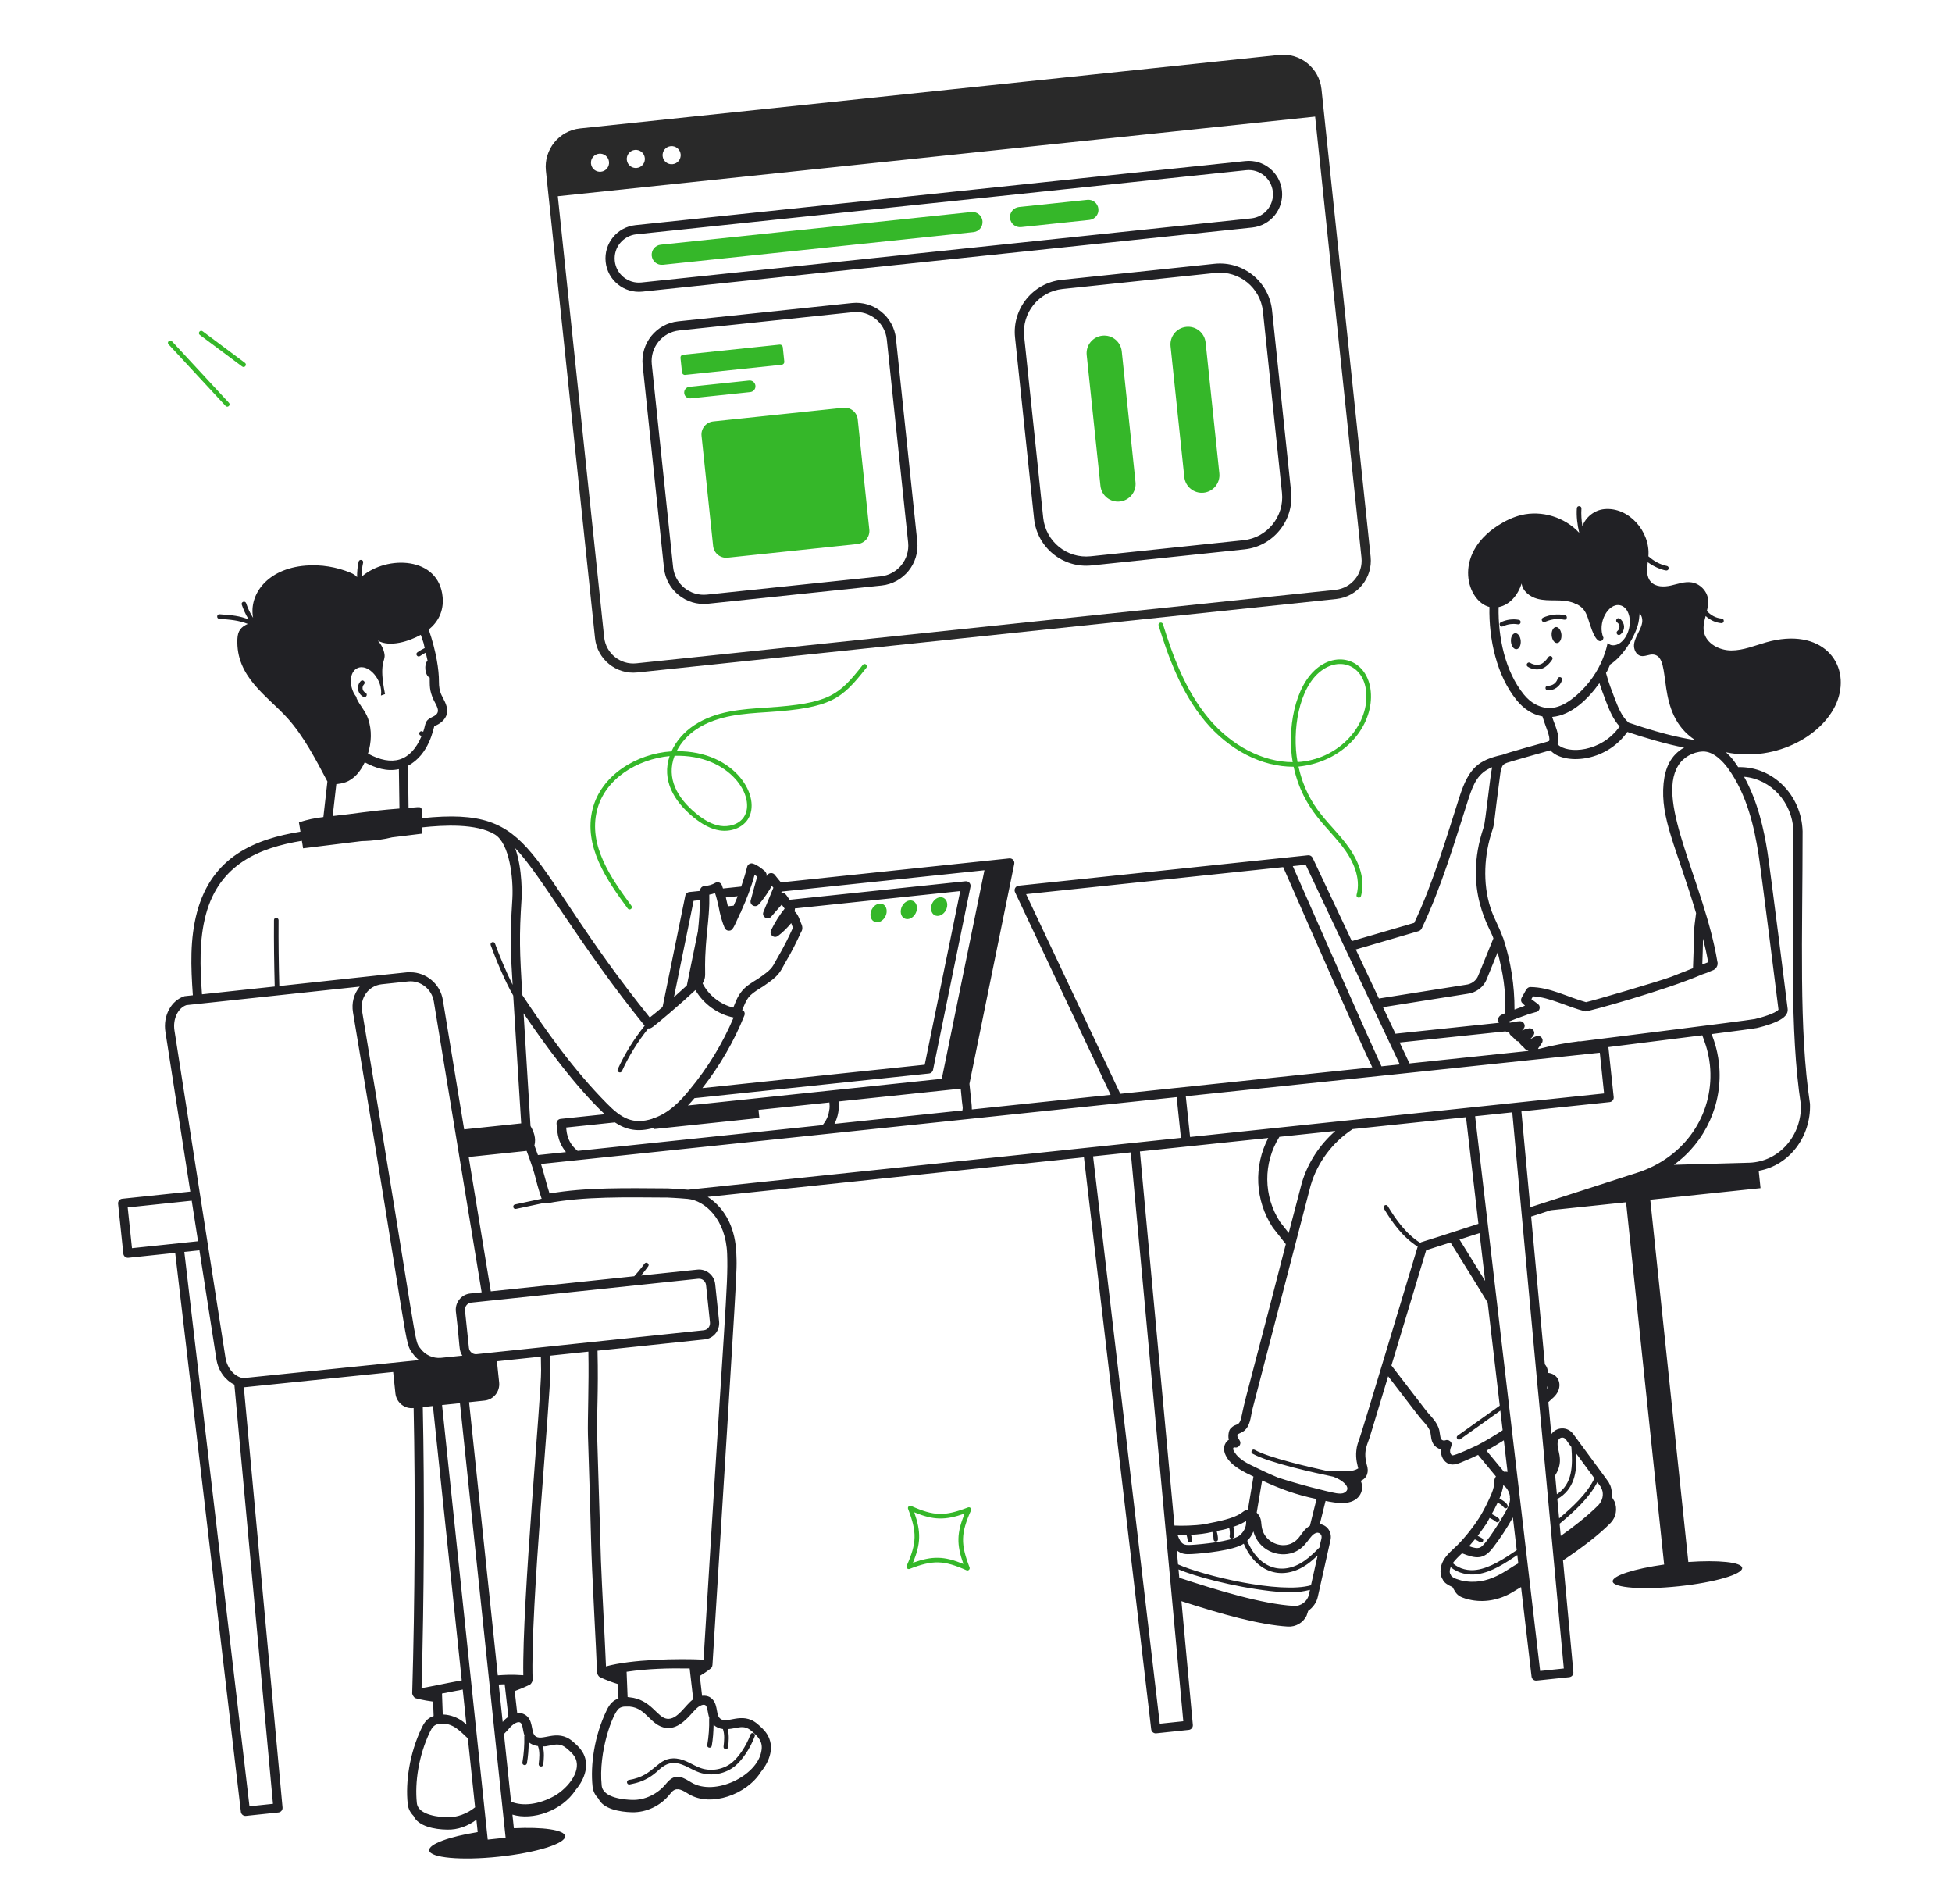 <svg width="121" height="118" viewBox="0 0 121 118" fill="none" xmlns="http://www.w3.org/2000/svg">
<g filter="url(#filter0_n_8159_21782)">
<path d="M95.979 40.722C95.823 40.956 95.643 41.118 95.486 41.169C95.284 41.233 95.043 41.2 94.855 41.081C94.699 40.98 94.543 41.219 94.703 41.32C94.965 41.488 95.292 41.531 95.573 41.44C95.794 41.369 96.022 41.17 96.216 40.881C96.32 40.724 96.085 40.567 95.979 40.722Z" fill="#212125"/>
</g>
<g filter="url(#filter1_n_8159_21782)">
<path d="M93.923 39.244C93.755 39.258 93.638 39.49 93.661 39.764C93.683 40.036 93.835 40.248 94.004 40.234C94.171 40.22 94.288 39.986 94.266 39.714C94.244 39.441 94.09 39.23 93.923 39.244Z" fill="#212125"/>
</g>
<g filter="url(#filter2_n_8159_21782)">
<path d="M96.447 38.861C96.278 38.874 96.162 39.107 96.184 39.38C96.207 39.653 96.359 39.864 96.527 39.851C96.694 39.837 96.812 39.603 96.79 39.331C96.767 39.057 96.613 38.847 96.447 38.861Z" fill="#212125"/>
</g>
<g filter="url(#filter3_n_8159_21782)">
<path d="M94.144 38.413C93.773 38.346 93.379 38.398 93.039 38.562C92.868 38.642 92.992 38.899 93.161 38.818C93.448 38.681 93.78 38.636 94.094 38.693C94.275 38.728 94.333 38.448 94.144 38.413Z" fill="#212125"/>
</g>
<g filter="url(#filter4_n_8159_21782)">
<path d="M96.956 38.405C97.137 38.442 97.199 38.165 97.012 38.126C96.559 38.033 96.076 38.088 95.653 38.279C95.506 38.346 95.567 38.567 95.727 38.55C95.84 38.538 96.256 38.264 96.956 38.405Z" fill="#212125"/>
</g>
<g filter="url(#filter5_n_8159_21782)">
<path d="M100.368 39.355C100.477 39.344 100.682 39.108 100.672 38.823C100.662 38.536 100.36 38.163 100.207 38.377C100.163 38.442 100.179 38.53 100.244 38.575C100.426 38.698 100.437 38.964 100.264 39.102C100.153 39.192 100.227 39.37 100.368 39.355Z" fill="#212125"/>
</g>
<g filter="url(#filter6_n_8159_21782)">
<path d="M96.825 42.14C96.872 41.955 96.596 41.89 96.55 42.069C96.484 42.325 96.216 42.516 95.955 42.497C95.757 42.492 95.752 42.766 95.933 42.781C96.322 42.812 96.724 42.536 96.825 42.14Z" fill="#212125"/>
</g>
<g filter="url(#filter7_n_8159_21782)">
<path d="M7.958 77.95L10.86 77.645L14.932 112.289C14.951 112.444 15.09 112.555 15.245 112.539L17.26 112.327C17.415 112.311 17.528 112.173 17.514 112.018L15.115 85.977L24.371 85.027L24.51 86.351C24.57 86.917 25.07 87.322 25.625 87.264L25.64 87.262C25.751 92.538 25.72 99.285 25.552 104.952C25.55 105.021 25.663 105.214 25.751 105.242C25.77 105.248 26.184 105.371 26.847 105.455L26.88 106.348C26.594 106.455 26.374 106.585 26.137 107.09C25.381 108.665 25.131 110.45 25.273 111.792C25.3 112.083 25.428 112.331 25.635 112.538C25.918 113.187 26.943 113.383 27.718 113.392C28.375 113.411 29.013 113.171 29.531 112.776L29.611 113.542C27.843 113.829 26.565 114.289 26.606 114.676C26.655 115.14 28.584 115.315 30.905 115.071C33.226 114.827 35.077 114.255 35.029 113.791C34.988 113.404 33.642 113.219 31.853 113.306L31.764 112.46C33.008 112.84 34.832 112.241 35.686 110.926C36.272 110.231 36.578 109.313 36.083 108.54C35.925 108.293 35.704 108.101 35.502 107.926C34.52 107.075 33.546 108.009 33.141 107.553C32.903 107.277 33.068 106.569 32.531 106.26C32.38 106.17 32.221 106.16 32.062 106.178L31.905 104.804C32.21 104.689 32.522 104.566 32.859 104.398C32.892 104.382 33.001 104.251 33.006 104.147C33.007 104.138 33.017 104.132 33.016 104.123C32.862 99.737 34.138 86.596 34.111 84.921L34.095 84.016L36.472 83.767C36.514 85.79 36.418 87.985 36.445 88.932C36.708 96.764 36.568 94.78 36.845 100.2C36.91 101.47 36.975 102.741 37.01 103.664C37.012 103.723 37.095 103.89 37.161 103.925C37.181 103.937 37.618 104.162 38.301 104.369L38.337 105.263C38.036 105.373 37.806 105.56 37.596 106.012C36.841 107.583 36.59 109.376 36.731 110.713C36.758 111.005 36.886 111.253 37.093 111.46C37.378 112.106 38.4 112.295 39.177 112.314C40.072 112.334 40.943 111.911 41.5 111.222C41.591 111.11 41.682 110.986 41.813 110.926C42.108 110.792 42.431 111.033 42.711 111.198C44.074 112.002 46.283 111.222 47.166 109.815C47.74 109.113 48.029 108.226 47.541 107.462C47.383 107.213 47.161 107.021 46.96 106.846C45.97 105.999 45.008 106.945 44.596 106.46C44.349 106.182 44.543 105.503 43.987 105.172C43.876 105.114 43.716 105.073 43.52 105.096L43.379 103.866C43.601 103.735 43.828 103.584 44.06 103.4C44.127 103.345 44.159 103.264 44.161 103.18C44.161 103.177 44.164 103.175 44.164 103.172C45.757 77.563 45.688 78.914 45.643 77.682C45.59 76.25 45.051 74.954 43.869 74.175L67.191 71.724L71.36 107.171C71.378 107.326 71.517 107.437 71.672 107.421L73.688 107.209C73.842 107.193 73.955 107.054 73.941 106.9L73.234 99.231C75.764 100.051 78.107 100.701 79.836 100.806C80.331 100.834 80.783 100.558 80.99 100.135C81.023 100.035 81.061 99.924 81.094 99.827C81.38 99.628 81.61 99.322 81.687 98.963L82.473 95.45C82.574 95.028 82.344 94.543 81.813 94.448C82.058 93.473 82.138 93.141 82.169 93.019C82.372 93.059 82.954 93.188 83.425 93.138C84.324 93.044 84.598 92.302 84.348 91.774C84.76 91.602 84.866 91.195 84.722 90.77C84.717 90.727 84.706 90.693 84.696 90.655C84.506 89.857 84.791 89.481 84.941 88.952C85.121 88.393 85.312 87.707 86.048 85.293C87.975 87.803 87.947 87.778 88.2 88.061C88.414 88.302 88.617 88.53 88.67 88.795C88.714 89 88.701 89.253 88.852 89.492C88.961 89.662 89.135 89.778 89.326 89.825C89.28 90.259 89.513 90.6 89.802 90.719C90.118 90.844 90.457 90.681 90.807 90.532C91.081 90.422 91.353 90.294 91.625 90.166L92.73 91.503C92.714 91.53 92.694 91.553 92.681 91.584C92.678 91.591 92.671 91.595 92.668 91.602C92.542 91.935 92.767 91.948 92.305 92.911C92.244 93.033 92.033 93.526 91.666 94.106C91.384 94.553 90.859 95.236 90.342 95.756C90.053 96.043 89.69 96.323 89.475 96.707C89.213 97.159 89.266 97.669 89.435 97.893C89.496 98.094 89.83 98.273 90.031 98.354L90.208 98.652C90.36 98.889 90.552 98.983 90.859 99.076C90.93 99.091 90.989 99.108 91.048 99.125C91.964 99.349 92.94 99.166 93.748 98.68C93.927 98.57 94.107 98.464 94.287 98.357L94.938 103.904C94.955 104.059 95.095 104.17 95.25 104.154L97.276 103.941C97.431 103.925 97.545 103.787 97.53 103.632L96.888 96.706C98.084 95.901 99.113 95.123 99.842 94.377C100.183 94.021 100.265 93.498 100.082 93.059L100.003 92.924C99.993 92.908 100.037 92.984 99.909 92.764C99.946 92.395 99.842 92.061 99.758 91.949C99.698 91.799 99.812 91.994 97.519 88.869C97.174 88.398 96.48 88.417 96.163 88.884L95.979 86.898C95.979 86.898 95.979 86.898 95.979 86.898C96.18 86.689 96.45 86.542 96.601 86.176C96.801 85.677 96.538 85.131 95.955 85.083C95.956 84.917 95.909 84.725 95.761 84.549L94.912 75.395L96.129 75.001L100.796 74.51L103.156 96.962C101.305 97.22 99.929 97.66 99.966 98.011C100.008 98.409 101.839 98.542 104.056 98.309C106.273 98.076 108.036 97.565 107.994 97.167C107.957 96.816 106.52 96.672 104.656 96.804L102.296 74.352L109.131 73.634L109.018 72.559C109.024 72.558 109.032 72.557 109.038 72.556C110.907 72.222 112.267 70.455 112.198 68.411C111.496 63.791 111.74 58.068 111.739 51.521C111.675 49.278 109.896 47.494 107.768 47.543L107.747 47.544C107.561 47.265 107.391 46.986 106.986 46.621C110.187 47.274 113.174 45.468 113.911 43.387C114.726 41.091 112.925 38.831 109.479 39.808C108.764 40.011 108.06 40.313 107.318 40.311C106.575 40.309 105.759 39.884 105.621 39.154C105.559 38.828 105.641 38.503 105.73 38.178C105.998 38.423 106.338 38.591 106.701 38.62C106.71 38.621 106.719 38.62 106.727 38.62C106.898 38.602 106.895 38.35 106.724 38.336C106.371 38.308 106.037 38.13 105.806 37.863C105.866 37.617 105.914 37.372 105.879 37.125C105.807 36.611 105.37 36.17 104.857 36.091C104.424 36.026 103.995 36.194 103.568 36.289C103.141 36.384 102.633 36.383 102.337 36.061C102.045 35.745 102.086 35.29 102.14 34.842C102.62 35.2 103.198 35.367 103.311 35.355C103.474 35.338 103.483 35.105 103.324 35.074C102.894 34.988 102.51 34.765 102.18 34.477C102.312 32.953 100.967 31.397 99.434 31.555C98.827 31.617 98.289 32.053 98.089 32.612C98.032 32.25 98.004 31.883 98.029 31.52C98.043 31.334 97.758 31.308 97.745 31.5C97.71 32.008 97.776 32.522 97.892 33.021C97 32.052 95.57 31.61 94.29 31.923C93.774 32.05 93.29 32.286 92.845 32.575C89.996 34.426 90.97 37.287 92.327 37.617C92.281 39.617 92.779 41.873 94.013 43.393C94.433 43.91 94.956 44.273 95.613 44.401C95.829 45.115 96.108 45.645 96.03 45.917C95.971 45.934 95.921 45.956 95.911 45.966C95.728 46.015 93.299 46.69 93.138 46.775C91.629 47.104 91.051 47.606 90.486 49.335C89.689 51.807 88.826 54.759 87.665 57.194L83.798 58.322L81.368 53.167C81.317 53.057 81.202 52.992 81.081 53.005C75.896 53.55 71.282 54.035 63.147 54.89C63.055 54.9 62.974 54.953 62.929 55.033C62.883 55.113 62.88 55.211 62.92 55.294L68.845 67.853L60.242 68.757C60.247 68.49 60.192 68.18 60.093 67.168L62.871 53.539C62.889 53.45 62.864 53.357 62.803 53.291C62.742 53.224 62.652 53.189 62.562 53.199L61.351 53.326L48.408 54.687C48.277 54.53 48.142 54.368 48.022 54.212C47.964 54.135 47.866 54.1 47.769 54.109C47.628 54.13 47.574 54.2 47.517 54.306C47.519 54.285 47.522 54.263 47.524 54.241C47.533 54.147 47.456 54.023 47.382 53.963C47.189 53.805 46.95 53.61 46.679 53.522C46.517 53.471 46.352 53.564 46.313 53.724C46.212 54.141 46.081 54.545 45.946 54.945L44.816 55.064C44.789 54.991 44.776 54.93 44.744 54.852C44.675 54.69 44.482 54.63 44.336 54.717C44.148 54.828 43.918 54.896 43.662 54.911C43.504 54.931 43.392 55.044 43.402 55.213L42.729 55.283C42.606 55.296 42.505 55.387 42.48 55.51L41.071 62.409C40.814 62.627 40.549 62.845 40.279 63.059C32.332 53.193 33.454 49.943 26.155 50.706C26.135 49.868 26.258 50.016 25.325 50.068L25.292 47.456C26.615 46.758 26.864 45.136 26.92 45.015C26.937 44.998 27.007 44.966 27.048 44.947C27.374 44.798 27.575 44.571 27.663 44.355C27.664 44.352 27.665 44.349 27.666 44.346C27.811 43.957 27.633 43.589 27.468 43.274C27.431 43.162 27.202 42.916 27.209 42.229C27.213 41.551 27.053 40.405 26.577 39.018C27.154 38.546 27.515 37.884 27.439 37.013C27.22 34.48 23.982 34.385 22.417 35.739C22.419 35.448 22.442 35.157 22.509 34.872C22.551 34.688 22.276 34.625 22.232 34.807C22.157 35.124 22.134 35.447 22.134 35.77C22.044 35.648 21.891 35.564 21.746 35.503C20.866 35.132 19.896 34.976 18.945 35.052C16.544 35.244 15.417 36.862 15.69 38.287C15.492 37.996 15.355 37.67 15.258 37.384C15.198 37.211 14.927 37.295 14.988 37.476C15.086 37.762 15.222 38.087 15.416 38.389C14.834 38.168 14.45 38.13 13.614 38.07C13.429 38.053 13.403 38.34 13.594 38.353C14.273 38.402 14.784 38.439 15.36 38.667C14.945 38.855 14.739 39.086 14.716 39.597C14.611 41.966 16.565 43.112 17.83 44.517C18.826 45.622 19.59 47.096 20.295 48.432L20.046 50.636C19.531 50.701 19.023 50.792 18.531 50.971C18.572 51.16 18.589 51.352 18.623 51.542C15.807 51.996 13.142 53.083 12.215 56.522C11.766 58.198 11.83 59.916 11.955 61.682L11.439 61.737C10.605 62.003 10.096 62.956 10.254 63.953L11.796 73.849L7.574 74.292C7.418 74.309 7.304 74.449 7.321 74.605L7.646 77.696C7.662 77.852 7.802 77.966 7.958 77.95ZM16.921 111.791L15.465 111.944C14.636 104.891 17.578 129.919 11.425 77.585L12.363 77.487L13.415 84.236C13.532 84.96 13.96 85.536 14.528 85.812L16.921 111.791ZM26.051 83.556C25.643 83.025 26 83.954 22.441 62.641C22.309 61.834 22.848 61.093 23.651 61L25.308 60.823C26.063 60.745 26.773 61.302 26.892 62.069L29.856 80.089L29.148 80.163C28.599 80.221 28.199 80.72 28.258 81.275C28.539 83.572 28.419 83.634 28.659 84.015L27.331 84.151C26.834 84.194 26.348 83.973 26.051 83.556ZM47.072 69.287L47.019 68.785L51.413 68.324C51.418 68.449 51.453 68.609 51.389 68.884C51.345 69.182 51.203 69.469 50.995 69.729L35.807 71.325C35.071 70.735 35.126 69.99 35.095 69.879L38.116 69.561C38.805 70.024 39.545 70.18 40.517 69.901L40.525 69.975L47.072 69.287L47.072 69.287ZM72.938 67.995L73.203 70.52L42.644 73.732C41.987 73.673 41.4 73.65 41.389 73.649C38.87 73.633 36.298 73.574 34.065 73.968C33.858 73.324 33.76 72.861 33.535 72.136L72.938 67.995ZM92.835 59.021C93.175 60.334 93.341 61.327 93.315 62.788C93.242 62.818 93.164 62.849 93.093 62.879L93.094 62.882C92.885 62.977 92.811 63.152 92.912 63.389L86.502 64.063L85.728 62.419L90.937 61.594C91.476 61.538 91.969 61.189 92.167 60.661L92.835 59.021ZM94.126 64.546C94.161 64.652 94.39 64.867 94.468 64.933C94.502 64.979 94.549 65.029 94.582 65.037L94.582 65.036C94.625 65.073 94.679 65.102 94.733 65.115C94.736 65.119 94.739 65.123 94.742 65.128C94.738 65.129 94.734 65.13 94.73 65.132L87.371 65.906L86.76 64.608L93.324 63.918C93.397 63.96 93.481 63.986 93.557 63.98C93.572 64.148 93.674 64.164 93.869 64.367C93.89 64.401 93.955 64.466 93.98 64.487C94.02 64.519 94.073 64.539 94.126 64.546ZM97.707 90.083L98.836 91.618C98.375 92.583 97.47 93.4 96.647 94.101L96.536 92.904C97.571 92.304 97.764 91.273 97.707 90.083ZM95.886 85.899C95.916 85.954 95.931 86.017 95.914 86.08C95.913 86.086 95.906 86.091 95.904 86.097L95.886 85.899ZM73.77 70.464L73.504 67.939C89.232 66.287 83.444 66.91 99.168 65.241L99.433 67.766C99.316 67.779 72.864 70.559 73.77 70.464ZM91.586 97.557C92.472 97.432 93.301 96.875 94.054 96.374L94.115 96.894C93.491 97.177 92.311 98.355 90.573 97.947C90.435 97.893 90.147 97.855 89.96 97.667C89.934 97.555 89.784 97.508 89.923 97.121C90.374 97.506 91.025 97.639 91.586 97.557ZM91.424 95.4C91.528 95.448 91.632 95.5 91.728 95.565C91.756 95.583 91.788 95.591 91.819 95.588C91.942 95.575 91.989 95.412 91.881 95.339C91.793 95.279 91.696 95.234 91.6 95.187C91.7 95.058 92.139 94.431 92.151 94.412C92.222 94.299 92.272 94.185 92.337 94.07C92.476 94.136 92.61 94.213 92.728 94.311C92.866 94.428 93.041 94.219 92.903 94.102C92.772 93.992 92.623 93.905 92.468 93.83C92.696 93.402 92.581 93.658 92.838 93.121C92.984 93.199 93.121 93.295 93.224 93.424C93.362 93.598 93.807 93.317 92.948 92.874C93.021 92.708 93.174 92.258 93.182 92.044C93.369 92.157 93.558 92.427 93.599 92.743C93.587 92.776 93.587 92.809 93.6 92.84C93.601 92.888 93.607 92.935 93.601 92.983C93.57 93.233 93.443 93.48 93.314 93.713C93.111 94.081 92.112 95.74 91.751 95.902C91.57 95.981 91.335 95.923 91.066 95.823C91.131 95.753 91.363 95.475 91.424 95.4ZM92.06 79.385C91.509 78.486 91.029 77.716 90.472 76.819L91.712 76.422L92.06 79.385ZM93.449 91.218C93.372 91.204 93.3 91.202 93.226 91.21L92.144 89.902C92.501 89.705 92.86 89.49 93.219 89.261L93.449 91.218ZM79.981 95.683C79.324 95.929 78.51 95.559 78.277 94.88C78.112 94.433 78.291 94.128 77.9 93.748L78.235 91.754C79.374 92.281 80.332 92.635 81.611 92.902C81.477 93.443 81.332 94.028 81.198 94.559C80.629 94.89 80.631 95.43 79.981 95.683ZM73.55 95.126C73.582 95.237 73.61 95.349 73.624 95.463C73.645 95.644 73.915 95.612 73.895 95.432C73.883 95.326 73.853 95.223 73.827 95.119C74.302 95.093 74.722 95.047 75.151 94.94C75.194 95.09 75.224 95.243 75.226 95.397C75.229 95.575 75.502 95.578 75.5 95.393C75.498 95.221 75.465 95.05 75.419 94.883C75.607 94.842 75.786 94.819 75.98 94.764L76.19 94.703C76.193 94.702 76.195 94.701 76.198 94.7C76.235 94.862 76.252 95.028 76.222 95.191C76.189 95.37 76.457 95.419 76.491 95.241C76.529 95.034 76.506 94.824 76.456 94.621C76.794 94.518 77.107 94.359 77.237 94.256C77.277 94.506 77.17 94.847 76.918 95.085C76.916 95.088 76.911 95.089 76.909 95.092C76.874 95.124 76.842 95.16 76.802 95.187C76.294 95.529 74.466 95.711 73.845 95.743C73.383 95.771 73.222 95.731 72.994 95.132C73.096 95.135 73.495 95.127 73.55 95.126ZM80.194 99.524C78.247 99.409 75.429 98.55 73.101 97.781L73.053 97.264C74.076 97.694 76.383 98.332 78.751 98.605C79.818 98.72 80.364 98.735 81.201 98.532L81.132 98.841C81.044 99.23 80.654 99.558 80.194 99.524ZM81.265 98.246C79.358 98.792 74.577 97.653 73.024 96.953L72.944 96.082C73.231 96.315 73.485 96.335 73.878 96.312C74.644 96.27 76.456 96.09 77.098 95.67C77.902 97.541 79.558 97.973 81.021 96.951C81.257 96.786 81.472 96.595 81.678 96.399L81.265 98.246ZM76.177 89.224C75.835 89.446 75.811 89.863 75.976 90.189C76.278 90.862 77.217 91.274 77.699 91.507L77.355 93.559C76.877 93.638 77.165 93.989 74.983 94.395C74.887 94.412 74.784 94.444 74.69 94.457C74.037 94.561 73.196 94.567 72.803 94.546C72.584 92.175 73.596 103.134 70.66 71.36C70.773 71.348 79.15 70.471 78.616 70.527C77.705 72.27 77.786 74.381 78.896 76.076L79.705 77.104C78.037 83.64 77.151 86.771 77.003 87.582C76.825 88.579 76.671 88.079 76.25 88.566C76.143 88.719 76.118 89.084 76.177 89.224ZM79.885 76.413L79.355 75.74C78.303 74.132 78.293 72.074 79.308 70.454L82.777 70.089C81.799 70.947 81.067 72.056 80.696 73.317L79.885 76.413ZM34.752 69.343C34.596 69.359 34.483 69.499 34.499 69.655C34.559 69.943 34.472 70.65 35.083 71.401L33.345 71.584C33.255 71.328 33.169 71.1 33.127 70.99C33.244 70.535 33.087 70.13 32.885 69.786C32.884 69.761 32.551 64.412 32.456 62.799C33.751 64.714 35.64 67.311 37.487 69.055L34.752 69.343L34.752 69.343ZM43.29 79.249C43.527 79.224 43.741 79.402 43.767 79.645L44.009 81.955C44.035 82.199 43.863 82.417 43.626 82.442L29.543 83.922C29.306 83.947 29.092 83.77 29.067 83.525L28.824 81.216C28.798 80.973 28.97 80.754 29.207 80.729L43.29 79.249ZM27.399 104.955C27.512 104.932 28.213 104.795 28.683 104.708L28.911 106.882C28.849 106.826 28.79 106.762 28.726 106.715C28.368 106.437 27.926 106.274 27.487 106.255C27.472 106.254 27.46 106.259 27.446 106.259L27.399 104.955ZM31.342 113.892L30.233 114.009L27.402 87.077L28.511 86.96L31.342 113.892ZM26.208 87.203L26.836 87.136L28.623 104.141C27.515 104.342 26.953 104.478 26.131 104.622C26.291 99.001 26.318 92.387 26.208 87.203ZM26.651 107.333C26.779 107.06 26.905 106.897 27.179 106.841C27.181 106.841 27.181 106.843 27.183 106.843C27.189 106.843 27.196 106.842 27.203 106.842C27.204 106.841 27.205 106.84 27.207 106.84C28.079 106.691 28.617 107.4 29.001 107.733L29.45 112.006C28.962 112.404 28.328 112.638 27.732 112.626C27.306 112.616 25.912 112.52 25.839 111.735C25.706 110.468 25.948 108.798 26.651 107.333ZM32.243 106.75C32.411 106.847 32.394 107.209 32.511 107.561C32.508 107.574 32.499 107.583 32.499 107.598C32.513 108.14 32.474 108.688 32.383 109.225C32.35 109.412 32.632 109.46 32.663 109.274C32.737 108.841 32.768 108.403 32.775 107.965C32.921 108.104 33.118 108.18 33.347 108.212C33.476 108.559 33.434 108.962 33.393 109.321C33.371 109.509 33.654 109.542 33.676 109.354C33.715 109.015 33.753 108.606 33.645 108.225C33.766 108.218 33.644 108.269 34.086 108.178C34.47 108.098 34.762 108.039 35.136 108.361C35.31 108.512 35.49 108.667 35.603 108.844C36.132 109.672 35.239 110.796 34.38 111.294C33.401 111.84 32.41 111.96 31.679 111.658L31.238 107.463C31.617 107.079 31.437 107.24 31.695 106.972C31.866 106.808 32.116 106.675 32.243 106.75ZM31.16 106.717L30.916 104.398C31.04 104.39 31.162 104.385 31.284 104.381L31.514 106.394C31.308 106.538 31.277 106.586 31.16 106.717ZM33.541 84.929C33.565 86.376 32.357 99.29 32.439 103.822C31.713 103.772 31.337 103.797 30.857 103.829L29.078 86.901L30.04 86.8C30.595 86.741 31 86.241 30.941 85.675L30.802 84.362L33.527 84.076L33.541 84.929ZM42.75 103.403C42.763 103.517 42.984 105.426 42.971 105.31C42.472 105.662 42 106.596 41.347 106.519C40.723 106.437 40.374 105.32 39.022 105.187C39.012 105.186 38.996 105.181 38.988 105.18L38.987 105.182C38.98 105.182 38.973 105.18 38.965 105.179L38.965 105.178C38.92 105.174 38.914 105.174 38.904 105.174C38.9 105.059 38.837 103.494 38.842 103.608C40.142 103.414 41.435 103.381 42.75 103.403ZM43.709 105.668C43.871 105.765 43.856 106.145 43.971 106.483C43.967 106.496 43.957 106.505 43.958 106.519C43.972 107.062 43.933 107.609 43.841 108.147C43.808 108.333 44.09 108.381 44.121 108.195C44.195 107.765 44.226 107.328 44.233 106.891C44.382 107.035 44.579 107.125 44.812 107.155C44.931 107.498 44.892 107.891 44.851 108.242C44.829 108.43 45.112 108.463 45.134 108.275C45.173 107.941 45.21 107.539 45.109 107.162C45.743 107.117 46.083 106.845 46.592 107.28C47.004 107.637 47.317 107.944 47.194 108.534C47.194 108.537 47.193 108.539 47.192 108.543C46.931 110.058 44.315 111.34 42.861 110.471L42.748 110.403C42.168 110.044 41.8 109.961 41.342 110.483L41.284 110.55C40.771 111.184 39.966 111.57 39.19 111.547C38.764 111.537 37.37 111.443 37.297 110.656C37.08 108.588 37.976 106.179 38.369 105.881C38.606 105.707 38.864 105.781 39.046 105.765C39.567 105.815 39.877 106.101 40.201 106.42C40.488 106.702 40.813 107.023 41.275 107.083C42.128 107.193 42.722 106.333 43.154 105.895C43.283 105.769 43.55 105.595 43.709 105.668ZM45.074 77.703C45.147 79.715 44.918 81.273 43.612 102.856C42.027 102.776 39.124 102.841 37.563 103.274C37.488 101.429 37.311 98.388 37.25 96.707L37.014 88.914C36.983 87.814 37.101 86.274 37.039 83.707L43.685 83.008C44.234 82.95 44.634 82.451 44.575 81.895L44.333 79.585C44.274 79.031 43.78 78.625 43.231 78.683L39.737 79.05C39.886 78.872 40.034 78.684 40.18 78.481C40.29 78.327 40.059 78.162 39.949 78.315C39.741 78.605 39.528 78.86 39.315 79.095L30.423 80.029L29.053 71.703L32.644 71.326C33.329 73.162 33.08 72.811 33.575 74.292L31.928 74.644C31.753 74.681 31.794 74.944 31.973 74.925C32.084 74.901 33.827 74.529 33.715 74.553C33.722 74.551 33.725 74.544 33.731 74.541C33.79 74.577 33.859 74.592 33.927 74.572C36.197 74.138 38.802 74.203 41.378 74.218C41.381 74.219 41.97 74.242 42.623 74.3C43.708 74.399 44.996 75.58 45.074 77.703ZM71.892 106.826C71.469 103.231 73.424 119.849 67.757 71.665L70.094 71.419L73.349 106.673L71.892 106.826ZM81.789 95.902C81.5 96.197 81.201 96.491 80.864 96.726C79.43 97.729 77.977 97.127 77.314 95.487C77.483 95.325 77.611 95.129 77.695 94.91C78.009 96.065 79.224 96.572 80.184 96.215C81.044 95.878 81.156 95.108 81.612 94.996C81.735 94.969 81.815 95.033 81.846 95.064C82.017 95.231 81.865 95.43 81.789 95.902ZM84.281 89.124C84.191 89.37 84.097 89.626 84.076 89.908C84.019 90.433 84.159 90.835 84.195 91.004C83.785 91.25 83.473 91.152 82.162 91.137C81.169 90.918 78.659 90.348 77.778 89.854C77.625 89.761 77.485 90.003 77.645 90.092C78.636 90.651 81.541 91.288 82.65 91.518C83.202 91.71 83.849 92.228 83.332 92.508C83.191 92.585 83.009 92.565 82.842 92.543C82.285 92.449 80.387 91.962 79.204 91.565C78.573 91.304 78.036 91.035 77.911 90.977C77.302 90.688 76.827 90.465 76.53 90.004C76.514 89.979 76.512 89.962 76.489 89.943C76.372 89.712 76.51 89.702 76.484 89.685C76.748 89.799 76.991 89.509 76.843 89.273C76.784 89.181 76.735 89.088 76.708 89.033C76.694 88.958 76.707 88.903 76.696 88.917C76.728 88.882 76.795 88.85 76.867 88.818C76.947 88.781 77.037 88.741 77.126 88.671C77.492 88.372 77.528 87.827 77.6 87.493C77.632 87.328 77.494 87.89 81.244 73.469C81.666 72.037 82.591 70.802 83.847 69.977L90.874 69.238C90.887 69.352 91.696 76.287 91.645 75.845C87.152 77.317 88.277 76.887 88.045 77.03C87.155 76.471 86.523 75.58 86.029 74.751C85.933 74.591 85.689 74.735 85.785 74.898C86.293 75.75 86.947 76.668 87.879 77.259C86.94 80.353 84.463 88.627 84.281 89.124ZM90.016 90.191C89.962 90.169 89.908 90.084 89.893 90.003C89.844 89.705 90.118 89.538 89.891 89.32C89.809 89.242 89.687 89.221 89.582 89.265C89.5 89.3 89.38 89.261 89.331 89.186C89.275 89.096 89.261 88.844 89.227 88.679C89.114 88.118 88.649 87.753 88.373 87.384C88.127 87.069 87.849 86.704 86.251 84.623C87.879 79.261 87.094 81.805 88.405 77.481L89.912 76.998C92.319 80.862 91.899 80.22 92.216 80.723C92.229 80.837 93.017 87.539 92.967 87.114C92.098 87.736 91.23 88.358 90.359 88.97C90.212 89.074 90.371 89.299 90.517 89.193C91.346 88.609 92.175 88.016 93.003 87.423L93.146 88.637C92.632 88.977 92.115 89.283 91.615 89.547C91.491 89.606 90.157 90.243 90.016 90.191ZM90.629 96.265C91.493 96.608 91.967 96.67 92.536 95.928C92.999 95.331 93.416 94.695 93.78 94.041L94.018 96.071C93.255 96.589 92.377 97.169 91.548 97.287C91.072 97.365 90.466 97.261 90.055 96.873C90.2 96.672 90.446 96.431 90.629 96.265ZM95.47 103.558C92.528 78.493 93.547 87.18 91.439 69.179L93.742 68.937C97.284 107.298 93.39 65.148 96.937 103.404L95.47 103.558ZM99.073 93.287C98.395 93.966 97.455 94.694 96.747 95.187L96.677 94.431C97.566 93.693 98.504 92.841 99.016 91.862L99.199 92.109C99.254 92.181 99.228 92.214 99.294 92.29C99.424 92.607 99.344 93.001 99.073 93.287ZM96.584 89.274C96.595 89.259 96.604 89.244 96.613 89.227C96.667 89.118 96.774 89.101 96.813 89.093C97.062 89.073 97.107 89.318 97.406 89.675C97.496 90.842 97.482 91.96 96.508 92.606L96.4 91.439C97.052 90.416 96.4 89.805 96.584 89.274ZM94.308 68.877L99.775 68.303C99.932 68.286 100.045 68.146 100.029 67.99C99.968 67.415 99.683 64.726 99.701 64.894C101.273 64.697 103.898 64.368 105.52 64.161C105.589 64.382 105.892 65.038 105.993 65.997C106.287 68.797 104.68 71.544 101.686 72.614C101.575 72.65 94.747 74.852 94.858 74.816L94.308 68.877ZM111.17 51.528C111.172 58.152 110.929 63.852 111.633 68.464C111.695 70.363 110.299 71.988 108.449 72.059L103.76 72.189C105.714 70.782 106.817 68.386 106.559 65.937C106.451 64.91 106.147 64.24 106.099 64.087C107.552 63.901 108.676 63.752 108.899 63.71C108.929 63.703 109.657 63.541 110.185 63.286C110.634 63.077 110.845 62.825 110.815 62.537C110.801 62.406 109.74 53.943 109.564 52.822C109.342 51.42 108.971 49.69 108.112 48.139C109.773 48.277 111.119 49.723 111.17 51.528ZM109.002 52.911C109.175 54.021 110.233 62.459 110.245 62.574C110.065 62.809 109.102 63.083 108.784 63.153C108.141 63.273 98.647 64.448 97.968 64.539C97.897 64.532 97.814 64.532 97.772 64.549C97.201 64.609 96.15 64.802 95.375 65.01C95.365 65.002 95.354 64.991 95.342 64.978C95.404 64.9 95.515 64.743 95.582 64.631C95.716 64.41 95.505 64.138 95.257 64.212C95.124 64.251 94.992 64.319 94.811 64.444C95.009 64.247 95.193 64.079 95.063 63.865C95 63.762 94.882 63.702 94.762 63.734C94.617 63.763 94.48 63.805 94.35 63.858C94.452 63.744 94.57 63.635 94.48 63.448C94.43 63.345 94.323 63.281 94.208 63.288C94.002 63.3 93.788 63.332 93.594 63.383C93.577 63.356 93.56 63.331 93.542 63.308C94.17 63.046 94.681 62.891 94.723 62.861C94.875 62.815 95.029 62.771 95.188 62.727C95.344 62.71 95.457 62.57 95.441 62.414C95.423 62.248 95.344 62.241 94.927 61.923C94.964 61.858 94.975 61.834 95.027 61.746C96.093 61.811 97.106 62.384 98.276 62.683C98.435 62.694 103.174 61.398 105.523 60.386L105.811 60.287C105.819 60.283 105.89 60.253 105.898 60.248L106.107 60.157C106.355 60.104 106.54 59.839 106.45 59.569C105.654 54.77 102.627 49.732 104.023 47.455C104.325 46.942 104.942 46.594 105.555 46.573C106.231 46.555 106.819 47.214 107.109 47.607C108.302 49.249 108.747 51.304 109.002 52.911ZM105.568 58.171C105.717 58.781 105.768 58.987 105.885 59.633L105.521 59.776C105.541 58.996 105.558 58.932 105.568 58.171ZM101.639 37.993C102.136 38.66 101.348 39.279 101.289 39.949C101.263 40.245 101.419 40.586 101.71 40.651C101.974 40.709 102.243 40.527 102.51 40.566C103.726 40.741 102.5 44.2 105.094 45.876C104.566 45.768 103.574 45.673 100.956 44.786C100.529 44.414 100.305 43.842 100.081 43.258C99.893 42.747 99.725 42.364 99.552 41.704C99.621 41.578 99.566 41.749 99.812 41.18C100.642 40.663 101.401 39.352 101.561 38.597C101.602 38.401 101.619 38.197 101.639 37.993ZM94.454 43.033C93.301 41.612 92.856 39.499 92.895 37.626C93.611 37.48 94.103 36.855 94.322 36.161C94.384 36.636 94.83 36.981 95.292 37.108C96.064 37.319 96.797 37.073 97.589 37.382C97.618 37.413 97.656 37.434 97.701 37.43C97.702 37.43 97.703 37.43 97.703 37.43C97.704 37.43 97.704 37.429 97.705 37.429C98.291 37.711 98.367 38.117 98.556 38.695C98.69 39.104 98.985 39.948 99.322 39.685C99.368 39.649 99.38 39.586 99.395 39.528C98.99 38.623 99.688 37.345 100.431 37.513C100.89 37.617 101.138 38.252 100.984 38.933C100.83 39.614 100.333 40.081 99.874 39.978C99.789 39.959 99.721 39.905 99.651 39.853C99.573 40.203 99.565 40.248 99.374 40.773C99.374 40.773 99.374 40.773 99.374 40.773C99.043 41.614 98.496 42.41 97.757 43.062C96.8 43.906 96.004 44.086 95.176 43.649C94.913 43.508 94.676 43.307 94.454 43.033ZM99.144 42.335C99.277 42.754 99.325 42.86 99.56 43.49C99.768 44.031 99.994 44.581 100.397 45.022C99.276 46.623 97.165 46.757 96.55 46.124C96.742 45.589 96.334 44.851 96.228 44.467L96.218 44.432C97.41 44.333 98.449 43.315 99.144 42.335ZM96.103 46.498C96.896 47.401 99.518 47.291 100.874 45.361C101.849 45.688 103.385 46.15 104.397 46.327C103.565 46.802 103.221 47.577 103.122 48.536C102.911 50.724 103.9 52.457 105.136 56.591C105.083 57.065 105.004 57.449 105.006 57.901C105.009 58.233 104.95 59.889 104.944 60.005C104.299 60.264 103.629 60.523 103.598 60.535C102.699 60.863 98.835 61.99 98.315 62.109C97.156 61.789 96.111 61.189 94.876 61.171C94.666 61.171 94.6 61.34 94.46 61.592C94.356 61.782 94.218 61.927 94.323 62.117C94.334 62.137 94.419 62.223 94.533 62.324C94.485 62.338 94.458 62.344 94.41 62.381C94.224 62.439 94.052 62.503 93.88 62.567C93.889 61.088 93.646 59.567 93.211 58.234C93.188 58.158 93.163 58.083 93.146 58.07C92.929 57.437 92.582 56.873 92.397 56.275C91.888 54.737 92.004 52.925 92.51 51.443C92.647 51.042 92.582 51.065 92.999 47.95C93.021 47.724 93.097 47.495 93.181 47.404C93.263 47.318 93.405 47.284 93.423 47.269C93.643 47.193 95.675 46.617 96.103 46.498ZM87.949 57.702C88.026 57.68 88.099 57.604 88.134 57.532C89.357 54.959 90.141 52.27 91.027 49.511C91.335 48.57 91.615 47.899 92.496 47.549C92.374 48.007 92.085 50.928 91.972 51.259C90.635 55.188 92.462 57.647 92.572 58.155L91.637 60.454C91.513 60.783 91.202 60.994 90.864 61.029L85.475 61.882L84.043 58.844L87.949 57.702ZM80.939 53.593L86.77 65.967L85.635 66.086C84.987 64.692 82.15 58.26 80.137 53.677L80.939 53.593ZM79.542 53.739C80.87 56.762 84.484 64.999 85.064 66.146L69.444 67.788L63.605 55.414L79.542 53.739ZM51.725 69.652C52.092 68.933 51.973 68.379 51.979 68.264C52.235 68.237 59.745 67.448 59.553 67.468C59.681 68.947 59.699 68.485 59.658 68.818L51.725 69.652ZM58.379 66.859C58.206 66.877 42.527 68.525 42.641 68.513C42.789 68.358 42.925 68.207 43.048 68.058L57.588 66.53C57.712 66.517 57.813 66.426 57.837 66.304L60.158 54.957C60.176 54.868 60.151 54.777 60.09 54.709C60.03 54.642 59.94 54.608 59.85 54.617L48.944 55.764C48.764 55.511 48.659 55.274 48.429 55.327L48.459 55.254L61.024 53.933L58.379 66.859ZM46.143 62.932C46.177 62.848 46.168 62.752 46.12 62.675C46.095 62.635 46.045 62.63 46.005 62.607C46.318 61.859 46.34 61.722 47.191 61.201L47.302 61.133C48.284 60.462 48.304 60.341 48.691 59.637C49.083 58.985 49.397 58.33 49.654 57.772C49.734 57.653 49.742 57.551 49.731 57.444C49.723 57.365 49.692 57.277 49.675 57.261C49.596 57.077 49.478 56.642 49.241 56.475C49.273 56.422 49.28 56.361 49.274 56.301L59.523 55.224L57.321 65.986L43.54 67.434C44.615 66.057 45.497 64.549 46.143 62.932ZM45.728 55.541C45.651 55.74 45.563 55.934 45.476 56.128L45.119 56.166C45.086 56.003 45.035 55.778 44.994 55.618L45.728 55.541ZM44.608 56.505C44.7 56.882 44.771 57.151 44.92 57.505C44.963 57.606 45.058 57.673 45.166 57.679C45.434 57.691 45.482 57.454 45.886 56.586C45.925 56.549 45.939 56.502 45.952 56.45C46.278 55.731 46.568 54.992 46.776 54.213C46.828 54.249 46.88 54.291 46.935 54.334C46.925 54.38 46.597 55.537 46.532 55.807C46.464 56.088 46.808 56.275 47.009 56.075C47.326 55.758 47.725 55.118 47.844 54.9C47.877 54.939 47.909 54.977 47.941 55.016L47.322 56.52C47.201 56.816 47.589 57.055 47.8 56.815C47.902 56.697 48.328 56.209 48.226 56.327C48.322 56.216 48.351 56.182 48.457 56.063C48.497 56.119 48.551 56.194 48.638 56.312C48.325 56.698 48.047 57.139 47.794 57.655C47.666 57.918 47.971 58.183 48.219 58.009C48.546 57.767 48.815 57.484 49.046 57.209C49.084 57.309 49.119 57.406 49.152 57.499C49.151 57.502 49.149 57.505 49.148 57.508C48.556 58.8 48.309 59.143 48.088 59.55C47.863 59.965 47.833 60.079 46.991 60.656C46.517 60.947 46.242 61.121 46.002 61.406C45.679 61.785 45.565 62.199 45.455 62.446C44.651 62.247 43.932 61.69 43.554 60.946C43.879 60.36 43.549 60.476 43.835 57.702C44.02 55.94 43.957 55.724 43.967 55.446C44.091 55.424 44.21 55.391 44.323 55.349C44.487 55.819 44.631 56.618 44.608 56.505ZM42.995 55.828L43.388 55.786C43.384 56.426 43.332 57.066 43.263 57.712L42.575 61.074C42.324 61.306 42.061 61.546 41.776 61.798L42.995 55.828ZM39.96 63.567C39.296 64.397 38.73 65.3 38.293 66.263C38.216 66.435 38.473 66.551 38.553 66.381C38.981 65.434 39.538 64.548 40.191 63.732C40.369 63.76 40.411 63.702 41.522 62.769C42.1 62.277 42.642 61.79 43.107 61.358C43.605 62.223 44.507 62.871 45.475 63.06C44.793 64.672 43.877 66.173 42.749 67.532C42.13 68.298 41.453 68.975 40.535 69.297L40.454 69.306L40.457 69.331C39.23 69.724 38.512 69.297 37.623 68.392C35.522 66.271 33.798 63.813 32.383 61.677C32.207 58.96 32.181 58.013 32.331 55.7C32.336 55.598 32.414 53.889 31.932 52.56C33.535 54.206 35.904 58.572 39.96 63.567ZM26.256 39.852L26.327 40.164C26.179 40.235 26.03 40.317 25.875 40.425C25.72 40.533 25.885 40.767 26.037 40.658C26.159 40.574 26.276 40.505 26.391 40.446C26.417 40.558 26.529 41.059 26.504 40.947C26.266 41.152 26.34 41.876 26.636 41.996C26.646 42.481 26.603 42.768 26.876 43.369C27.144 43.883 27.347 44.183 26.809 44.43C26.288 44.67 26.412 44.868 26.231 45.358C26.104 45.225 25.897 45.415 26.024 45.554C26.052 45.583 26.097 45.594 26.13 45.62C25.454 47.217 24.307 47.513 22.811 46.705C23.028 45.992 23.06 45.269 22.823 44.556C22.659 44.066 22.303 43.725 22.1 43.27C22.101 43.25 22.101 43.229 22.1 43.208C22.034 43.116 21.964 43.026 21.913 42.916C21.618 42.281 21.727 41.605 22.156 41.406C22.838 41.09 23.76 42.154 23.614 43.106C23.699 43.077 23.784 43.047 23.868 43.018C23.462 41.013 23.906 41.024 23.835 40.544C23.791 40.248 23.625 39.916 23.418 39.701C24.167 40.132 25.369 39.741 26.084 39.344C26.141 39.514 26.206 39.683 26.256 39.852ZM20.848 48.598C21.044 48.574 21.239 48.541 21.425 48.475C21.968 48.279 22.355 47.788 22.609 47.244C23.282 47.6 23.979 47.832 24.726 47.668L24.761 50.11C22.781 50.265 22.061 50.425 20.623 50.574L20.848 48.598ZM12.764 56.67C13.605 53.549 16.09 52.538 18.712 52.107C18.734 52.263 18.771 52.416 18.787 52.573L22.416 52.126C23.207 52.107 23.844 52.011 24.307 51.892L26.177 51.662C26.173 51.534 26.171 51.405 26.168 51.276C27.501 51.135 29.522 51.021 30.667 51.71C31.587 52.258 31.827 54.43 31.762 55.667C31.586 58.398 31.676 59.218 31.777 61.034C31.362 60.211 30.922 59.141 30.685 58.479C30.62 58.296 30.355 58.4 30.417 58.574C30.713 59.401 31.32 60.852 31.814 61.698C31.826 61.874 32.302 69.545 32.307 69.622L28.772 69.994L27.453 61.981C27.3 60.986 26.42 60.255 25.444 60.257C25.426 60.255 25.413 60.24 25.394 60.242C25.28 60.254 23.491 60.442 23.605 60.43C23.492 60.442 17.495 61.089 17.313 61.108C17.278 59.75 17.258 58.381 17.268 57.028C17.269 56.85 16.984 56.823 16.984 57.026C16.973 58.39 16.994 59.77 17.029 61.139L12.521 61.622C12.401 59.919 12.338 58.258 12.764 56.67ZM11.555 62.292C11.752 62.271 22.578 61.115 22.298 61.145C21.917 61.616 21.789 62.178 21.88 62.734C25.424 83.836 25.039 83.177 25.594 83.895C25.702 84.046 25.831 84.177 25.972 84.29L15.065 85.409C14.527 85.31 14.082 84.796 13.977 84.147C12.796 76.576 12.017 71.576 10.815 63.865C10.701 63.142 11.043 62.461 11.555 62.292ZM7.916 74.829L11.884 74.412L12.275 76.924L8.182 77.354L7.916 74.829Z" fill="#212125"/>
</g>
<g filter="url(#filter8_n_8159_21782)">
<path d="M58.119 56.764C58.392 56.763 58.656 56.504 58.709 56.184C58.762 55.864 58.583 55.605 58.31 55.605C58.038 55.605 57.774 55.865 57.721 56.185C57.668 56.505 57.846 56.764 58.119 56.764Z" fill="#35B729"/>
</g>
<g filter="url(#filter9_n_8159_21782)">
<path d="M56.242 56.961C56.515 56.961 56.779 56.701 56.832 56.381C56.885 56.061 56.706 55.802 56.434 55.803C56.161 55.803 55.897 56.062 55.844 56.382C55.791 56.703 55.969 56.962 56.242 56.961Z" fill="#35B729"/>
</g>
<g filter="url(#filter10_n_8159_21782)">
<path d="M54.365 57.158C54.638 57.158 54.902 56.898 54.955 56.578C55.008 56.258 54.83 55.999 54.557 56C54.284 56 54.02 56.26 53.967 56.58C53.914 56.9 54.092 57.159 54.365 57.158Z" fill="#35B729"/>
</g>
<g filter="url(#filter11_n_8159_21782)">
<path d="M56.384 97.232C57.832 96.672 58.49 96.689 59.91 97.316C60.028 97.367 60.145 97.251 60.1 97.135C59.54 95.688 59.557 95.029 60.187 93.612C60.237 93.498 60.13 93.377 60.006 93.421C58.555 93.979 57.897 93.961 56.481 93.332C56.359 93.283 56.245 93.397 56.29 93.513C56.847 94.962 56.831 95.621 56.203 97.041C56.151 97.157 56.268 97.278 56.384 97.232ZM56.671 93.723C57.861 94.212 58.58 94.23 59.796 93.802C59.306 94.994 59.288 95.711 59.718 96.926C58.512 96.432 57.798 96.426 56.593 96.85C57.081 95.656 57.099 94.939 56.671 93.723Z" fill="#35B729"/>
</g>
<g filter="url(#filter12_n_8159_21782)">
<path d="M41.942 108.985C40.715 108.848 40.634 110.059 38.985 110.31C38.803 110.337 38.838 110.611 39.022 110.592C39.237 110.528 39.901 110.494 40.663 109.846C40.981 109.572 41.294 109.206 41.911 109.268C42.393 109.32 42.859 109.679 43.35 109.847C44.102 110.107 44.98 109.942 45.587 109.429C45.974 109.101 46.483 108.42 46.789 107.595C46.854 107.417 46.587 107.321 46.522 107.495C46.233 108.272 45.758 108.911 45.403 109.211C44.87 109.661 44.101 109.804 43.443 109.578C42.942 109.405 42.501 109.044 41.942 108.985Z" fill="#212125"/>
</g>
<g filter="url(#filter13_n_8159_21782)">
<path d="M10.449 21.342L13.983 25.157C14.11 25.296 14.321 25.102 14.192 24.964L10.658 21.149C10.534 21.012 10.32 21.203 10.449 21.342Z" fill="#35B729"/>
</g>
<g filter="url(#filter14_n_8159_21782)">
<path d="M15.183 22.487L12.558 20.529C12.407 20.418 12.237 20.645 12.388 20.758L15.012 22.715C15.164 22.828 15.334 22.599 15.183 22.487Z" fill="#35B729"/>
</g>
<g filter="url(#filter15_n_8159_21782)">
<path d="M22.564 42.411C22.694 42.276 22.489 42.077 22.359 42.214C22.075 42.511 22.16 43.004 22.53 43.188C22.696 43.272 22.826 43.017 22.656 42.933C22.456 42.833 22.413 42.569 22.564 42.411Z" fill="#212125"/>
</g>
<g filter="url(#filter16_n_8159_21782)">
<path d="M84.962 34.501L81.916 5.526C81.779 4.219 80.603 3.267 79.296 3.405L35.961 7.959C34.653 8.097 33.702 9.272 33.839 10.579L36.884 39.554C37.022 40.861 38.197 41.813 39.504 41.675L82.84 37.121C84.147 36.983 85.099 35.808 84.962 34.501ZM42.192 9.558C42.224 9.867 42.001 10.143 41.692 10.175C41.383 10.208 41.107 9.984 41.075 9.675C41.042 9.367 41.266 9.09 41.575 9.058C41.883 9.026 42.16 9.25 42.192 9.558ZM39.971 9.791C40.004 10.1 39.78 10.377 39.471 10.409C39.163 10.441 38.887 10.217 38.854 9.909C38.822 9.6 39.045 9.324 39.354 9.291C39.663 9.259 39.939 9.483 39.971 9.791ZM37.751 10.025C37.784 10.333 37.56 10.61 37.251 10.642C36.943 10.675 36.666 10.451 36.634 10.142C36.601 9.834 36.825 9.557 37.134 9.525C37.442 9.492 37.719 9.716 37.751 10.025ZM82.78 36.555L39.445 41.11C38.45 41.214 37.555 40.489 37.45 39.495L34.577 12.161L81.522 7.227L84.395 34.56C84.5 35.555 83.775 36.45 82.78 36.555Z" fill="#292929"/>
</g>
<g filter="url(#filter17_n_8159_21782)">
<path d="M77.192 9.981L39.385 13.954C38.265 14.072 37.421 15.075 37.543 16.232C37.662 17.366 38.683 18.192 39.818 18.073L77.625 14.1C78.751 13.981 79.587 12.972 79.467 11.825C79.347 10.689 78.327 9.861 77.192 9.981ZM77.566 13.533L39.758 17.507C38.935 17.593 38.195 16.994 38.109 16.172C38.021 15.332 38.634 14.606 39.444 14.52L77.252 10.547C78.074 10.46 78.814 11.06 78.901 11.884C78.987 12.709 78.388 13.447 77.566 13.533Z" fill="#212125"/>
</g>
<g filter="url(#filter18_n_8159_21782)">
<path d="M52.814 18.78L42.042 19.913C40.684 20.055 39.694 21.277 39.837 22.636L41.159 35.209C41.302 36.569 42.523 37.56 43.882 37.417L54.654 36.285C55.999 36.143 57.004 34.931 56.859 33.559L55.538 20.985C55.395 19.627 54.173 18.638 52.814 18.78ZM56.293 33.618C56.404 34.673 55.633 35.609 54.594 35.719L43.823 36.851C42.776 36.961 41.835 36.197 41.724 35.149L40.403 22.576C40.293 21.529 41.055 20.588 42.102 20.479L52.873 19.346C53.92 19.236 54.862 19.998 54.972 21.045L56.293 33.618Z" fill="#212125"/>
</g>
<g filter="url(#filter19_n_8159_21782)">
<path d="M52.276 25.271L44.211 26.118C43.765 26.165 43.44 26.566 43.487 27.012L44.205 33.84C44.252 34.286 44.653 34.61 45.099 34.563L53.163 33.715C53.609 33.669 53.934 33.268 53.887 32.822L53.169 25.994C53.123 25.548 52.722 25.224 52.276 25.271Z" fill="#35B729"/>
</g>
<g filter="url(#filter20_n_8159_21782)">
<path d="M75.283 16.348L65.809 17.344C64.029 17.531 62.732 19.132 62.92 20.913L64.101 32.152C64.288 33.933 65.889 35.23 67.669 35.042L77.143 34.047C78.924 33.859 80.22 32.258 80.033 30.477L78.852 19.238C78.665 17.457 77.064 16.161 75.283 16.348ZM79.467 30.537C79.621 32.005 78.552 33.326 77.083 33.48L67.61 34.476C66.141 34.631 64.821 33.561 64.667 32.092L63.486 20.854C63.331 19.385 64.4 18.064 65.869 17.91L75.342 16.914C76.811 16.76 78.132 17.829 78.286 19.298L79.467 30.537Z" fill="#212125"/>
</g>
<g filter="url(#filter21_n_8159_21782)">
<path d="M60.214 13.14L40.957 15.164C40.615 15.2 40.363 15.509 40.399 15.852C40.436 16.198 40.744 16.445 41.088 16.409L60.344 14.385C60.695 14.348 60.938 14.04 60.902 13.697C60.866 13.354 60.559 13.104 60.214 13.14Z" fill="#35B729"/>
</g>
<g filter="url(#filter22_n_8159_21782)">
<path d="M67.398 12.385L63.166 12.83C62.826 12.866 62.572 13.173 62.608 13.518C62.645 13.864 62.953 14.111 63.297 14.075L67.529 13.63C67.87 13.595 68.123 13.29 68.087 12.942C68.05 12.599 67.742 12.349 67.398 12.385Z" fill="#35B729"/>
</g>
<g filter="url(#filter23_n_8159_21782)">
<path d="M42.469 23.235L48.46 22.605C48.556 22.595 48.627 22.507 48.617 22.411L48.523 21.512C48.512 21.416 48.425 21.347 48.329 21.357L42.337 21.987C42.241 21.997 42.172 22.082 42.182 22.179L42.277 23.077C42.287 23.174 42.372 23.245 42.469 23.235Z" fill="#35B729"/>
</g>
<g filter="url(#filter24_n_8159_21782)">
<path d="M46.828 23.904C46.808 23.706 46.631 23.562 46.433 23.583L42.733 23.972C42.535 23.993 42.392 24.17 42.413 24.368C42.433 24.565 42.611 24.709 42.808 24.688L46.508 24.299C46.706 24.278 46.849 24.101 46.828 23.904Z" fill="#35B729"/>
</g>
<g filter="url(#filter25_n_8159_21782)">
<path d="M68.335 20.802C67.734 20.865 67.299 21.404 67.362 22.005L68.214 30.109C68.277 30.708 68.814 31.145 69.415 31.081C70.016 31.018 70.45 30.479 70.387 29.881L69.535 21.777C69.472 21.175 68.937 20.738 68.335 20.802Z" fill="#35B729"/>
</g>
<g filter="url(#filter26_n_8159_21782)">
<path d="M73.532 20.256C72.93 20.319 72.497 20.858 72.56 21.459L73.412 29.563C73.474 30.161 74.011 30.598 74.612 30.535C75.213 30.472 75.647 29.933 75.584 29.334L74.733 21.231C74.669 20.628 74.133 20.193 73.532 20.256Z" fill="#35B729"/>
</g>
<g filter="url(#filter27_n_8159_21782)">
<path d="M84.984 43.223C85.019 41.138 83.222 40.242 81.737 41.338C80.214 42.467 79.784 45.307 80.132 47.234C78.272 47.225 76.347 46.228 74.917 44.517C73.478 42.793 72.68 40.601 72.089 38.684C72.033 38.504 71.763 38.588 71.818 38.767C72.416 40.712 73.227 42.937 74.698 44.698C76.197 46.493 78.227 47.529 80.189 47.519C80.798 50.296 82.375 51.242 83.415 52.736C83.797 53.284 84.392 54.367 84.092 55.454C84.041 55.637 84.317 55.71 84.366 55.53C84.698 54.331 84.059 53.163 83.649 52.573C82.569 51.02 81.096 50.205 80.491 47.51C83.258 47.219 84.954 45.154 84.984 43.223ZM80.433 47.228C80.081 45.335 80.493 42.614 81.907 41.567C83.195 40.612 84.73 41.358 84.7 43.219C84.67 45.149 82.877 47.083 80.433 47.228Z" fill="#35B729"/>
</g>
<g filter="url(#filter28_n_8159_21782)">
<path d="M36.73 50.151C36.16 52.453 37.607 54.53 38.912 56.307C39.024 56.457 39.252 56.29 39.141 56.138C37.867 54.405 36.462 52.41 37.007 50.22C37.493 48.261 39.503 47.05 41.508 46.857C41.008 48.331 41.758 49.638 42.958 50.627C43.552 51.114 44.076 51.38 44.606 51.464C45.303 51.572 45.998 51.306 46.339 50.806C47.268 49.444 45.604 46.527 41.943 46.553C42.21 46.024 42.641 45.541 43.195 45.178C44.494 44.326 46.084 44.232 47.559 44.136C51.571 43.88 52.184 43.308 53.706 41.383C53.823 41.236 53.6 41.058 53.483 41.206C51.989 43.095 51.43 43.601 47.54 43.852C45.967 43.955 44.389 44.055 43.039 44.94C42.396 45.361 41.906 45.936 41.623 46.564C39.452 46.704 37.253 48.045 36.73 50.151ZM41.816 46.84C45.274 46.737 46.924 49.443 46.104 50.646C45.78 51.121 45.141 51.259 44.651 51.182C44.172 51.107 43.691 50.86 43.139 50.407C41.996 49.466 41.282 48.234 41.816 46.84Z" fill="#35B729"/>
</g>
<defs>
<filter id="filter0_n_8159_21782" x="94.635" y="40.658" width="1.607" height="0.828" filterUnits="userSpaceOnUse" color-interpolation-filters="sRGB">
<feFlood flood-opacity="0" result="BackgroundImageFix"/>
<feBlend mode="normal" in="SourceGraphic" in2="BackgroundImageFix" result="shape"/>
<feTurbulence type="fractalNoise" baseFrequency="2 2" stitchTiles="stitch" numOctaves="3" result="noise" seed="4880" />
<feColorMatrix in="noise" type="luminanceToAlpha" result="alphaNoise" />
<feComponentTransfer in="alphaNoise" result="coloredNoise1">
<feFuncA type="discrete" tableValues="1 1 1 1 1 1 1 1 1 1 1 1 1 1 1 1 1 1 1 1 1 1 1 1 1 1 1 1 1 1 1 1 1 1 1 1 1 1 1 1 1 1 1 1 1 1 1 1 1 1 1 0 0 0 0 0 0 0 0 0 0 0 0 0 0 0 0 0 0 0 0 0 0 0 0 0 0 0 0 0 0 0 0 0 0 0 0 0 0 0 0 0 0 0 0 0 0 0 0 0 "/>
</feComponentTransfer>
<feComposite operator="in" in2="shape" in="coloredNoise1" result="noise1Clipped" />
<feFlood flood-color="rgba(0, 0, 0, 0.08)" result="color1Flood" />
<feComposite operator="in" in2="noise1Clipped" in="color1Flood" result="color1" />
<feMerge result="effect1_noise_8159_21782">
<feMergeNode in="shape" />
<feMergeNode in="color1" />
</feMerge>
</filter>
<filter id="filter1_n_8159_21782" x="93.658" y="39.243" width="0.611" height="0.991" filterUnits="userSpaceOnUse" color-interpolation-filters="sRGB">
<feFlood flood-opacity="0" result="BackgroundImageFix"/>
<feBlend mode="normal" in="SourceGraphic" in2="BackgroundImageFix" result="shape"/>
<feTurbulence type="fractalNoise" baseFrequency="2 2" stitchTiles="stitch" numOctaves="3" result="noise" seed="4880" />
<feColorMatrix in="noise" type="luminanceToAlpha" result="alphaNoise" />
<feComponentTransfer in="alphaNoise" result="coloredNoise1">
<feFuncA type="discrete" tableValues="1 1 1 1 1 1 1 1 1 1 1 1 1 1 1 1 1 1 1 1 1 1 1 1 1 1 1 1 1 1 1 1 1 1 1 1 1 1 1 1 1 1 1 1 1 1 1 1 1 1 1 0 0 0 0 0 0 0 0 0 0 0 0 0 0 0 0 0 0 0 0 0 0 0 0 0 0 0 0 0 0 0 0 0 0 0 0 0 0 0 0 0 0 0 0 0 0 0 0 0 "/>
</feComponentTransfer>
<feComposite operator="in" in2="shape" in="coloredNoise1" result="noise1Clipped" />
<feFlood flood-color="rgba(0, 0, 0, 0.08)" result="color1Flood" />
<feComposite operator="in" in2="noise1Clipped" in="color1Flood" result="color1" />
<feMerge result="effect1_noise_8159_21782">
<feMergeNode in="shape" />
<feMergeNode in="color1" />
</feMerge>
</filter>
<filter id="filter2_n_8159_21782" x="96.182" y="38.86" width="0.611" height="0.991" filterUnits="userSpaceOnUse" color-interpolation-filters="sRGB">
<feFlood flood-opacity="0" result="BackgroundImageFix"/>
<feBlend mode="normal" in="SourceGraphic" in2="BackgroundImageFix" result="shape"/>
<feTurbulence type="fractalNoise" baseFrequency="2 2" stitchTiles="stitch" numOctaves="3" result="noise" seed="4880" />
<feColorMatrix in="noise" type="luminanceToAlpha" result="alphaNoise" />
<feComponentTransfer in="alphaNoise" result="coloredNoise1">
<feFuncA type="discrete" tableValues="1 1 1 1 1 1 1 1 1 1 1 1 1 1 1 1 1 1 1 1 1 1 1 1 1 1 1 1 1 1 1 1 1 1 1 1 1 1 1 1 1 1 1 1 1 1 1 1 1 1 1 0 0 0 0 0 0 0 0 0 0 0 0 0 0 0 0 0 0 0 0 0 0 0 0 0 0 0 0 0 0 0 0 0 0 0 0 0 0 0 0 0 0 0 0 0 0 0 0 0 "/>
</feComponentTransfer>
<feComposite operator="in" in2="shape" in="coloredNoise1" result="noise1Clipped" />
<feFlood flood-color="rgba(0, 0, 0, 0.08)" result="color1Flood" />
<feComposite operator="in" in2="noise1Clipped" in="color1Flood" result="color1" />
<feMerge result="effect1_noise_8159_21782">
<feMergeNode in="shape" />
<feMergeNode in="color1" />
</feMerge>
</filter>
<filter id="filter3_n_8159_21782" x="92.957" y="38.385" width="1.303" height="0.449" filterUnits="userSpaceOnUse" color-interpolation-filters="sRGB">
<feFlood flood-opacity="0" result="BackgroundImageFix"/>
<feBlend mode="normal" in="SourceGraphic" in2="BackgroundImageFix" result="shape"/>
<feTurbulence type="fractalNoise" baseFrequency="2 2" stitchTiles="stitch" numOctaves="3" result="noise" seed="4880" />
<feColorMatrix in="noise" type="luminanceToAlpha" result="alphaNoise" />
<feComponentTransfer in="alphaNoise" result="coloredNoise1">
<feFuncA type="discrete" tableValues="1 1 1 1 1 1 1 1 1 1 1 1 1 1 1 1 1 1 1 1 1 1 1 1 1 1 1 1 1 1 1 1 1 1 1 1 1 1 1 1 1 1 1 1 1 1 1 1 1 1 1 0 0 0 0 0 0 0 0 0 0 0 0 0 0 0 0 0 0 0 0 0 0 0 0 0 0 0 0 0 0 0 0 0 0 0 0 0 0 0 0 0 0 0 0 0 0 0 0 0 "/>
</feComponentTransfer>
<feComposite operator="in" in2="shape" in="coloredNoise1" result="noise1Clipped" />
<feFlood flood-color="rgba(0, 0, 0, 0.08)" result="color1Flood" />
<feComposite operator="in" in2="noise1Clipped" in="color1Flood" result="color1" />
<feMerge result="effect1_noise_8159_21782">
<feMergeNode in="shape" />
<feMergeNode in="color1" />
</feMerge>
</filter>
<filter id="filter4_n_8159_21782" x="95.57" y="38.082" width="1.555" height="0.469" filterUnits="userSpaceOnUse" color-interpolation-filters="sRGB">
<feFlood flood-opacity="0" result="BackgroundImageFix"/>
<feBlend mode="normal" in="SourceGraphic" in2="BackgroundImageFix" result="shape"/>
<feTurbulence type="fractalNoise" baseFrequency="2 2" stitchTiles="stitch" numOctaves="3" result="noise" seed="4880" />
<feColorMatrix in="noise" type="luminanceToAlpha" result="alphaNoise" />
<feComponentTransfer in="alphaNoise" result="coloredNoise1">
<feFuncA type="discrete" tableValues="1 1 1 1 1 1 1 1 1 1 1 1 1 1 1 1 1 1 1 1 1 1 1 1 1 1 1 1 1 1 1 1 1 1 1 1 1 1 1 1 1 1 1 1 1 1 1 1 1 1 1 0 0 0 0 0 0 0 0 0 0 0 0 0 0 0 0 0 0 0 0 0 0 0 0 0 0 0 0 0 0 0 0 0 0 0 0 0 0 0 0 0 0 0 0 0 0 0 0 0 "/>
</feComponentTransfer>
<feComposite operator="in" in2="shape" in="coloredNoise1" result="noise1Clipped" />
<feFlood flood-color="rgba(0, 0, 0, 0.08)" result="color1Flood" />
<feComposite operator="in" in2="noise1Clipped" in="color1Flood" result="color1" />
<feMerge result="effect1_noise_8159_21782">
<feMergeNode in="shape" />
<feMergeNode in="color1" />
</feMerge>
</filter>
<filter id="filter5_n_8159_21782" x="100.182" y="38.313" width="0.49" height="1.043" filterUnits="userSpaceOnUse" color-interpolation-filters="sRGB">
<feFlood flood-opacity="0" result="BackgroundImageFix"/>
<feBlend mode="normal" in="SourceGraphic" in2="BackgroundImageFix" result="shape"/>
<feTurbulence type="fractalNoise" baseFrequency="2 2" stitchTiles="stitch" numOctaves="3" result="noise" seed="4880" />
<feColorMatrix in="noise" type="luminanceToAlpha" result="alphaNoise" />
<feComponentTransfer in="alphaNoise" result="coloredNoise1">
<feFuncA type="discrete" tableValues="1 1 1 1 1 1 1 1 1 1 1 1 1 1 1 1 1 1 1 1 1 1 1 1 1 1 1 1 1 1 1 1 1 1 1 1 1 1 1 1 1 1 1 1 1 1 1 1 1 1 1 0 0 0 0 0 0 0 0 0 0 0 0 0 0 0 0 0 0 0 0 0 0 0 0 0 0 0 0 0 0 0 0 0 0 0 0 0 0 0 0 0 0 0 0 0 0 0 0 0 "/>
</feComponentTransfer>
<feComposite operator="in" in2="shape" in="coloredNoise1" result="noise1Clipped" />
<feFlood flood-color="rgba(0, 0, 0, 0.08)" result="color1Flood" />
<feComposite operator="in" in2="noise1Clipped" in="color1Flood" result="color1" />
<feMerge result="effect1_noise_8159_21782">
<feMergeNode in="shape" />
<feMergeNode in="color1" />
</feMerge>
</filter>
<filter id="filter6_n_8159_21782" x="95.803" y="41.963" width="1.027" height="0.82" filterUnits="userSpaceOnUse" color-interpolation-filters="sRGB">
<feFlood flood-opacity="0" result="BackgroundImageFix"/>
<feBlend mode="normal" in="SourceGraphic" in2="BackgroundImageFix" result="shape"/>
<feTurbulence type="fractalNoise" baseFrequency="2 2" stitchTiles="stitch" numOctaves="3" result="noise" seed="4880" />
<feColorMatrix in="noise" type="luminanceToAlpha" result="alphaNoise" />
<feComponentTransfer in="alphaNoise" result="coloredNoise1">
<feFuncA type="discrete" tableValues="1 1 1 1 1 1 1 1 1 1 1 1 1 1 1 1 1 1 1 1 1 1 1 1 1 1 1 1 1 1 1 1 1 1 1 1 1 1 1 1 1 1 1 1 1 1 1 1 1 1 1 0 0 0 0 0 0 0 0 0 0 0 0 0 0 0 0 0 0 0 0 0 0 0 0 0 0 0 0 0 0 0 0 0 0 0 0 0 0 0 0 0 0 0 0 0 0 0 0 0 "/>
</feComponentTransfer>
<feComposite operator="in" in2="shape" in="coloredNoise1" result="noise1Clipped" />
<feFlood flood-color="rgba(0, 0, 0, 0.08)" result="color1Flood" />
<feComposite operator="in" in2="noise1Clipped" in="color1Flood" result="color1" />
<feMerge result="effect1_noise_8159_21782">
<feMergeNode in="shape" />
<feMergeNode in="color1" />
</feMerge>
</filter>
<filter id="filter7_n_8159_21782" x="7.318" y="31.368" width="106.787" height="83.813" filterUnits="userSpaceOnUse" color-interpolation-filters="sRGB">
<feFlood flood-opacity="0" result="BackgroundImageFix"/>
<feBlend mode="normal" in="SourceGraphic" in2="BackgroundImageFix" result="shape"/>
<feTurbulence type="fractalNoise" baseFrequency="2 2" stitchTiles="stitch" numOctaves="3" result="noise" seed="4880" />
<feColorMatrix in="noise" type="luminanceToAlpha" result="alphaNoise" />
<feComponentTransfer in="alphaNoise" result="coloredNoise1">
<feFuncA type="discrete" tableValues="1 1 1 1 1 1 1 1 1 1 1 1 1 1 1 1 1 1 1 1 1 1 1 1 1 1 1 1 1 1 1 1 1 1 1 1 1 1 1 1 1 1 1 1 1 1 1 1 1 1 1 0 0 0 0 0 0 0 0 0 0 0 0 0 0 0 0 0 0 0 0 0 0 0 0 0 0 0 0 0 0 0 0 0 0 0 0 0 0 0 0 0 0 0 0 0 0 0 0 0 "/>
</feComponentTransfer>
<feComposite operator="in" in2="shape" in="coloredNoise1" result="noise1Clipped" />
<feFlood flood-color="rgba(0, 0, 0, 0.08)" result="color1Flood" />
<feComposite operator="in" in2="noise1Clipped" in="color1Flood" result="color1" />
<feMerge result="effect1_noise_8159_21782">
<feMergeNode in="shape" />
<feMergeNode in="color1" />
</feMerge>
</filter>
<filter id="filter8_n_8159_21782" x="57.711" y="55.605" width="1.008" height="1.159" filterUnits="userSpaceOnUse" color-interpolation-filters="sRGB">
<feFlood flood-opacity="0" result="BackgroundImageFix"/>
<feBlend mode="normal" in="SourceGraphic" in2="BackgroundImageFix" result="shape"/>
<feTurbulence type="fractalNoise" baseFrequency="2 2" stitchTiles="stitch" numOctaves="3" result="noise" seed="4880" />
<feColorMatrix in="noise" type="luminanceToAlpha" result="alphaNoise" />
<feComponentTransfer in="alphaNoise" result="coloredNoise1">
<feFuncA type="discrete" tableValues="1 1 1 1 1 1 1 1 1 1 1 1 1 1 1 1 1 1 1 1 1 1 1 1 1 1 1 1 1 1 1 1 1 1 1 1 1 1 1 1 1 1 1 1 1 1 1 1 1 1 1 0 0 0 0 0 0 0 0 0 0 0 0 0 0 0 0 0 0 0 0 0 0 0 0 0 0 0 0 0 0 0 0 0 0 0 0 0 0 0 0 0 0 0 0 0 0 0 0 0 "/>
</feComponentTransfer>
<feComposite operator="in" in2="shape" in="coloredNoise1" result="noise1Clipped" />
<feFlood flood-color="rgba(0, 0, 0, 0.08)" result="color1Flood" />
<feComposite operator="in" in2="noise1Clipped" in="color1Flood" result="color1" />
<feMerge result="effect1_noise_8159_21782">
<feMergeNode in="shape" />
<feMergeNode in="color1" />
</feMerge>
</filter>
<filter id="filter9_n_8159_21782" x="55.834" y="55.803" width="1.008" height="1.159" filterUnits="userSpaceOnUse" color-interpolation-filters="sRGB">
<feFlood flood-opacity="0" result="BackgroundImageFix"/>
<feBlend mode="normal" in="SourceGraphic" in2="BackgroundImageFix" result="shape"/>
<feTurbulence type="fractalNoise" baseFrequency="2 2" stitchTiles="stitch" numOctaves="3" result="noise" seed="4880" />
<feColorMatrix in="noise" type="luminanceToAlpha" result="alphaNoise" />
<feComponentTransfer in="alphaNoise" result="coloredNoise1">
<feFuncA type="discrete" tableValues="1 1 1 1 1 1 1 1 1 1 1 1 1 1 1 1 1 1 1 1 1 1 1 1 1 1 1 1 1 1 1 1 1 1 1 1 1 1 1 1 1 1 1 1 1 1 1 1 1 1 1 0 0 0 0 0 0 0 0 0 0 0 0 0 0 0 0 0 0 0 0 0 0 0 0 0 0 0 0 0 0 0 0 0 0 0 0 0 0 0 0 0 0 0 0 0 0 0 0 0 "/>
</feComponentTransfer>
<feComposite operator="in" in2="shape" in="coloredNoise1" result="noise1Clipped" />
<feFlood flood-color="rgba(0, 0, 0, 0.08)" result="color1Flood" />
<feComposite operator="in" in2="noise1Clipped" in="color1Flood" result="color1" />
<feMerge result="effect1_noise_8159_21782">
<feMergeNode in="shape" />
<feMergeNode in="color1" />
</feMerge>
</filter>
<filter id="filter10_n_8159_21782" x="53.957" y="56" width="1.008" height="1.159" filterUnits="userSpaceOnUse" color-interpolation-filters="sRGB">
<feFlood flood-opacity="0" result="BackgroundImageFix"/>
<feBlend mode="normal" in="SourceGraphic" in2="BackgroundImageFix" result="shape"/>
<feTurbulence type="fractalNoise" baseFrequency="2 2" stitchTiles="stitch" numOctaves="3" result="noise" seed="4880" />
<feColorMatrix in="noise" type="luminanceToAlpha" result="alphaNoise" />
<feComponentTransfer in="alphaNoise" result="coloredNoise1">
<feFuncA type="discrete" tableValues="1 1 1 1 1 1 1 1 1 1 1 1 1 1 1 1 1 1 1 1 1 1 1 1 1 1 1 1 1 1 1 1 1 1 1 1 1 1 1 1 1 1 1 1 1 1 1 1 1 1 1 0 0 0 0 0 0 0 0 0 0 0 0 0 0 0 0 0 0 0 0 0 0 0 0 0 0 0 0 0 0 0 0 0 0 0 0 0 0 0 0 0 0 0 0 0 0 0 0 0 "/>
</feComponentTransfer>
<feComposite operator="in" in2="shape" in="coloredNoise1" result="noise1Clipped" />
<feFlood flood-color="rgba(0, 0, 0, 0.08)" result="color1Flood" />
<feComposite operator="in" in2="noise1Clipped" in="color1Flood" result="color1" />
<feMerge result="effect1_noise_8159_21782">
<feMergeNode in="shape" />
<feMergeNode in="color1" />
</feMerge>
</filter>
<filter id="filter11_n_8159_21782" x="56.19" y="93.32" width="4.01" height="4.008" filterUnits="userSpaceOnUse" color-interpolation-filters="sRGB">
<feFlood flood-opacity="0" result="BackgroundImageFix"/>
<feBlend mode="normal" in="SourceGraphic" in2="BackgroundImageFix" result="shape"/>
<feTurbulence type="fractalNoise" baseFrequency="2 2" stitchTiles="stitch" numOctaves="3" result="noise" seed="4880" />
<feColorMatrix in="noise" type="luminanceToAlpha" result="alphaNoise" />
<feComponentTransfer in="alphaNoise" result="coloredNoise1">
<feFuncA type="discrete" tableValues="1 1 1 1 1 1 1 1 1 1 1 1 1 1 1 1 1 1 1 1 1 1 1 1 1 1 1 1 1 1 1 1 1 1 1 1 1 1 1 1 1 1 1 1 1 1 1 1 1 1 1 0 0 0 0 0 0 0 0 0 0 0 0 0 0 0 0 0 0 0 0 0 0 0 0 0 0 0 0 0 0 0 0 0 0 0 0 0 0 0 0 0 0 0 0 0 0 0 0 0 "/>
</feComponentTransfer>
<feComposite operator="in" in2="shape" in="coloredNoise1" result="noise1Clipped" />
<feFlood flood-color="rgba(0, 0, 0, 0.08)" result="color1Flood" />
<feComposite operator="in" in2="noise1Clipped" in="color1Flood" result="color1" />
<feMerge result="effect1_noise_8159_21782">
<feMergeNode in="shape" />
<feMergeNode in="color1" />
</feMerge>
</filter>
<filter id="filter12_n_8159_21782" x="38.865" y="107.403" width="7.934" height="3.19" filterUnits="userSpaceOnUse" color-interpolation-filters="sRGB">
<feFlood flood-opacity="0" result="BackgroundImageFix"/>
<feBlend mode="normal" in="SourceGraphic" in2="BackgroundImageFix" result="shape"/>
<feTurbulence type="fractalNoise" baseFrequency="2 2" stitchTiles="stitch" numOctaves="3" result="noise" seed="4880" />
<feColorMatrix in="noise" type="luminanceToAlpha" result="alphaNoise" />
<feComponentTransfer in="alphaNoise" result="coloredNoise1">
<feFuncA type="discrete" tableValues="1 1 1 1 1 1 1 1 1 1 1 1 1 1 1 1 1 1 1 1 1 1 1 1 1 1 1 1 1 1 1 1 1 1 1 1 1 1 1 1 1 1 1 1 1 1 1 1 1 1 1 0 0 0 0 0 0 0 0 0 0 0 0 0 0 0 0 0 0 0 0 0 0 0 0 0 0 0 0 0 0 0 0 0 0 0 0 0 0 0 0 0 0 0 0 0 0 0 0 0 "/>
</feComponentTransfer>
<feComposite operator="in" in2="shape" in="coloredNoise1" result="noise1Clipped" />
<feFlood flood-color="rgba(0, 0, 0, 0.08)" result="color1Flood" />
<feComposite operator="in" in2="noise1Clipped" in="color1Flood" result="color1" />
<feMerge result="effect1_noise_8159_21782">
<feMergeNode in="shape" />
<feMergeNode in="color1" />
</feMerge>
</filter>
<filter id="filter13_n_8159_21782" x="10.408" y="21.102" width="3.824" height="4.103" filterUnits="userSpaceOnUse" color-interpolation-filters="sRGB">
<feFlood flood-opacity="0" result="BackgroundImageFix"/>
<feBlend mode="normal" in="SourceGraphic" in2="BackgroundImageFix" result="shape"/>
<feTurbulence type="fractalNoise" baseFrequency="2 2" stitchTiles="stitch" numOctaves="3" result="noise" seed="4880" />
<feColorMatrix in="noise" type="luminanceToAlpha" result="alphaNoise" />
<feComponentTransfer in="alphaNoise" result="coloredNoise1">
<feFuncA type="discrete" tableValues="1 1 1 1 1 1 1 1 1 1 1 1 1 1 1 1 1 1 1 1 1 1 1 1 1 1 1 1 1 1 1 1 1 1 1 1 1 1 1 1 1 1 1 1 1 1 1 1 1 1 1 0 0 0 0 0 0 0 0 0 0 0 0 0 0 0 0 0 0 0 0 0 0 0 0 0 0 0 0 0 0 0 0 0 0 0 0 0 0 0 0 0 0 0 0 0 0 0 0 0 "/>
</feComponentTransfer>
<feComposite operator="in" in2="shape" in="coloredNoise1" result="noise1Clipped" />
<feFlood flood-color="rgba(0, 0, 0, 0.08)" result="color1Flood" />
<feComposite operator="in" in2="noise1Clipped" in="color1Flood" result="color1" />
<feMerge result="effect1_noise_8159_21782">
<feMergeNode in="shape" />
<feMergeNode in="color1" />
</feMerge>
</filter>
<filter id="filter14_n_8159_21782" x="12.33" y="20.5" width="2.912" height="2.246" filterUnits="userSpaceOnUse" color-interpolation-filters="sRGB">
<feFlood flood-opacity="0" result="BackgroundImageFix"/>
<feBlend mode="normal" in="SourceGraphic" in2="BackgroundImageFix" result="shape"/>
<feTurbulence type="fractalNoise" baseFrequency="2 2" stitchTiles="stitch" numOctaves="3" result="noise" seed="4880" />
<feColorMatrix in="noise" type="luminanceToAlpha" result="alphaNoise" />
<feComponentTransfer in="alphaNoise" result="coloredNoise1">
<feFuncA type="discrete" tableValues="1 1 1 1 1 1 1 1 1 1 1 1 1 1 1 1 1 1 1 1 1 1 1 1 1 1 1 1 1 1 1 1 1 1 1 1 1 1 1 1 1 1 1 1 1 1 1 1 1 1 1 0 0 0 0 0 0 0 0 0 0 0 0 0 0 0 0 0 0 0 0 0 0 0 0 0 0 0 0 0 0 0 0 0 0 0 0 0 0 0 0 0 0 0 0 0 0 0 0 0 "/>
</feComponentTransfer>
<feComposite operator="in" in2="shape" in="coloredNoise1" result="noise1Clipped" />
<feFlood flood-color="rgba(0, 0, 0, 0.08)" result="color1Flood" />
<feComposite operator="in" in2="noise1Clipped" in="color1Flood" result="color1" />
<feMerge result="effect1_noise_8159_21782">
<feMergeNode in="shape" />
<feMergeNode in="color1" />
</feMerge>
</filter>
<filter id="filter15_n_8159_21782" x="22.189" y="42.168" width="0.547" height="1.036" filterUnits="userSpaceOnUse" color-interpolation-filters="sRGB">
<feFlood flood-opacity="0" result="BackgroundImageFix"/>
<feBlend mode="normal" in="SourceGraphic" in2="BackgroundImageFix" result="shape"/>
<feTurbulence type="fractalNoise" baseFrequency="2 2" stitchTiles="stitch" numOctaves="3" result="noise" seed="4880" />
<feColorMatrix in="noise" type="luminanceToAlpha" result="alphaNoise" />
<feComponentTransfer in="alphaNoise" result="coloredNoise1">
<feFuncA type="discrete" tableValues="1 1 1 1 1 1 1 1 1 1 1 1 1 1 1 1 1 1 1 1 1 1 1 1 1 1 1 1 1 1 1 1 1 1 1 1 1 1 1 1 1 1 1 1 1 1 1 1 1 1 1 0 0 0 0 0 0 0 0 0 0 0 0 0 0 0 0 0 0 0 0 0 0 0 0 0 0 0 0 0 0 0 0 0 0 0 0 0 0 0 0 0 0 0 0 0 0 0 0 0 "/>
</feComponentTransfer>
<feComposite operator="in" in2="shape" in="coloredNoise1" result="noise1Clipped" />
<feFlood flood-color="rgba(0, 0, 0, 0.08)" result="color1Flood" />
<feComposite operator="in" in2="noise1Clipped" in="color1Flood" result="color1" />
<feMerge result="effect1_noise_8159_21782">
<feMergeNode in="shape" />
<feMergeNode in="color1" />
</feMerge>
</filter>
<filter id="filter16_n_8159_21782" x="33.826" y="3.391" width="51.148" height="38.297" filterUnits="userSpaceOnUse" color-interpolation-filters="sRGB">
<feFlood flood-opacity="0" result="BackgroundImageFix"/>
<feBlend mode="normal" in="SourceGraphic" in2="BackgroundImageFix" result="shape"/>
<feTurbulence type="fractalNoise" baseFrequency="2 2" stitchTiles="stitch" numOctaves="3" result="noise" seed="4880" />
<feColorMatrix in="noise" type="luminanceToAlpha" result="alphaNoise" />
<feComponentTransfer in="alphaNoise" result="coloredNoise1">
<feFuncA type="discrete" tableValues="1 1 1 1 1 1 1 1 1 1 1 1 1 1 1 1 1 1 1 1 1 1 1 1 1 1 1 1 1 1 1 1 1 1 1 1 1 1 1 1 1 1 1 1 1 1 1 1 1 1 1 0 0 0 0 0 0 0 0 0 0 0 0 0 0 0 0 0 0 0 0 0 0 0 0 0 0 0 0 0 0 0 0 0 0 0 0 0 0 0 0 0 0 0 0 0 0 0 0 0 "/>
</feComponentTransfer>
<feComposite operator="in" in2="shape" in="coloredNoise1" result="noise1Clipped" />
<feFlood flood-color="rgba(0, 0, 0, 0.08)" result="color1Flood" />
<feComposite operator="in" in2="noise1Clipped" in="color1Flood" result="color1" />
<feMerge result="effect1_noise_8159_21782">
<feMergeNode in="shape" />
<feMergeNode in="color1" />
</feMerge>
</filter>
<filter id="filter17_n_8159_21782" x="37.531" y="9.969" width="41.947" height="8.115" filterUnits="userSpaceOnUse" color-interpolation-filters="sRGB">
<feFlood flood-opacity="0" result="BackgroundImageFix"/>
<feBlend mode="normal" in="SourceGraphic" in2="BackgroundImageFix" result="shape"/>
<feTurbulence type="fractalNoise" baseFrequency="2 2" stitchTiles="stitch" numOctaves="3" result="noise" seed="4880" />
<feColorMatrix in="noise" type="luminanceToAlpha" result="alphaNoise" />
<feComponentTransfer in="alphaNoise" result="coloredNoise1">
<feFuncA type="discrete" tableValues="1 1 1 1 1 1 1 1 1 1 1 1 1 1 1 1 1 1 1 1 1 1 1 1 1 1 1 1 1 1 1 1 1 1 1 1 1 1 1 1 1 1 1 1 1 1 1 1 1 1 1 0 0 0 0 0 0 0 0 0 0 0 0 0 0 0 0 0 0 0 0 0 0 0 0 0 0 0 0 0 0 0 0 0 0 0 0 0 0 0 0 0 0 0 0 0 0 0 0 0 "/>
</feComponentTransfer>
<feComposite operator="in" in2="shape" in="coloredNoise1" result="noise1Clipped" />
<feFlood flood-color="rgba(0, 0, 0, 0.08)" result="color1Flood" />
<feComposite operator="in" in2="noise1Clipped" in="color1Flood" result="color1" />
<feMerge result="effect1_noise_8159_21782">
<feMergeNode in="shape" />
<feMergeNode in="color1" />
</feMerge>
</filter>
<filter id="filter18_n_8159_21782" x="39.824" y="18.767" width="17.049" height="18.664" filterUnits="userSpaceOnUse" color-interpolation-filters="sRGB">
<feFlood flood-opacity="0" result="BackgroundImageFix"/>
<feBlend mode="normal" in="SourceGraphic" in2="BackgroundImageFix" result="shape"/>
<feTurbulence type="fractalNoise" baseFrequency="2 2" stitchTiles="stitch" numOctaves="3" result="noise" seed="4880" />
<feColorMatrix in="noise" type="luminanceToAlpha" result="alphaNoise" />
<feComponentTransfer in="alphaNoise" result="coloredNoise1">
<feFuncA type="discrete" tableValues="1 1 1 1 1 1 1 1 1 1 1 1 1 1 1 1 1 1 1 1 1 1 1 1 1 1 1 1 1 1 1 1 1 1 1 1 1 1 1 1 1 1 1 1 1 1 1 1 1 1 1 0 0 0 0 0 0 0 0 0 0 0 0 0 0 0 0 0 0 0 0 0 0 0 0 0 0 0 0 0 0 0 0 0 0 0 0 0 0 0 0 0 0 0 0 0 0 0 0 0 "/>
</feComponentTransfer>
<feComposite operator="in" in2="shape" in="coloredNoise1" result="noise1Clipped" />
<feFlood flood-color="rgba(0, 0, 0, 0.08)" result="color1Flood" />
<feComposite operator="in" in2="noise1Clipped" in="color1Flood" result="color1" />
<feMerge result="effect1_noise_8159_21782">
<feMergeNode in="shape" />
<feMergeNode in="color1" />
</feMerge>
</filter>
<filter id="filter19_n_8159_21782" x="43.482" y="25.266" width="10.408" height="9.302" filterUnits="userSpaceOnUse" color-interpolation-filters="sRGB">
<feFlood flood-opacity="0" result="BackgroundImageFix"/>
<feBlend mode="normal" in="SourceGraphic" in2="BackgroundImageFix" result="shape"/>
<feTurbulence type="fractalNoise" baseFrequency="2 2" stitchTiles="stitch" numOctaves="3" result="noise" seed="4880" />
<feColorMatrix in="noise" type="luminanceToAlpha" result="alphaNoise" />
<feComponentTransfer in="alphaNoise" result="coloredNoise1">
<feFuncA type="discrete" tableValues="1 1 1 1 1 1 1 1 1 1 1 1 1 1 1 1 1 1 1 1 1 1 1 1 1 1 1 1 1 1 1 1 1 1 1 1 1 1 1 1 1 1 1 1 1 1 1 1 1 1 1 0 0 0 0 0 0 0 0 0 0 0 0 0 0 0 0 0 0 0 0 0 0 0 0 0 0 0 0 0 0 0 0 0 0 0 0 0 0 0 0 0 0 0 0 0 0 0 0 0 "/>
</feComponentTransfer>
<feComposite operator="in" in2="shape" in="coloredNoise1" result="noise1Clipped" />
<feFlood flood-color="rgba(0, 0, 0, 0.08)" result="color1Flood" />
<feComposite operator="in" in2="noise1Clipped" in="color1Flood" result="color1" />
<feMerge result="effect1_noise_8159_21782">
<feMergeNode in="shape" />
<feMergeNode in="color1" />
</feMerge>
</filter>
<filter id="filter20_n_8159_21782" x="62.902" y="16.33" width="17.148" height="18.73" filterUnits="userSpaceOnUse" color-interpolation-filters="sRGB">
<feFlood flood-opacity="0" result="BackgroundImageFix"/>
<feBlend mode="normal" in="SourceGraphic" in2="BackgroundImageFix" result="shape"/>
<feTurbulence type="fractalNoise" baseFrequency="2 2" stitchTiles="stitch" numOctaves="3" result="noise" seed="4880" />
<feColorMatrix in="noise" type="luminanceToAlpha" result="alphaNoise" />
<feComponentTransfer in="alphaNoise" result="coloredNoise1">
<feFuncA type="discrete" tableValues="1 1 1 1 1 1 1 1 1 1 1 1 1 1 1 1 1 1 1 1 1 1 1 1 1 1 1 1 1 1 1 1 1 1 1 1 1 1 1 1 1 1 1 1 1 1 1 1 1 1 1 0 0 0 0 0 0 0 0 0 0 0 0 0 0 0 0 0 0 0 0 0 0 0 0 0 0 0 0 0 0 0 0 0 0 0 0 0 0 0 0 0 0 0 0 0 0 0 0 0 "/>
</feComponentTransfer>
<feComposite operator="in" in2="shape" in="coloredNoise1" result="noise1Clipped" />
<feFlood flood-color="rgba(0, 0, 0, 0.08)" result="color1Flood" />
<feComposite operator="in" in2="noise1Clipped" in="color1Flood" result="color1" />
<feMerge result="effect1_noise_8159_21782">
<feMergeNode in="shape" />
<feMergeNode in="color1" />
</feMerge>
</filter>
<filter id="filter21_n_8159_21782" x="40.397" y="13.136" width="20.508" height="3.276" filterUnits="userSpaceOnUse" color-interpolation-filters="sRGB">
<feFlood flood-opacity="0" result="BackgroundImageFix"/>
<feBlend mode="normal" in="SourceGraphic" in2="BackgroundImageFix" result="shape"/>
<feTurbulence type="fractalNoise" baseFrequency="2 2" stitchTiles="stitch" numOctaves="3" result="noise" seed="4880" />
<feColorMatrix in="noise" type="luminanceToAlpha" result="alphaNoise" />
<feComponentTransfer in="alphaNoise" result="coloredNoise1">
<feFuncA type="discrete" tableValues="1 1 1 1 1 1 1 1 1 1 1 1 1 1 1 1 1 1 1 1 1 1 1 1 1 1 1 1 1 1 1 1 1 1 1 1 1 1 1 1 1 1 1 1 1 1 1 1 1 1 1 0 0 0 0 0 0 0 0 0 0 0 0 0 0 0 0 0 0 0 0 0 0 0 0 0 0 0 0 0 0 0 0 0 0 0 0 0 0 0 0 0 0 0 0 0 0 0 0 0 "/>
</feComponentTransfer>
<feComposite operator="in" in2="shape" in="coloredNoise1" result="noise1Clipped" />
<feFlood flood-color="rgba(0, 0, 0, 0.08)" result="color1Flood" />
<feComposite operator="in" in2="noise1Clipped" in="color1Flood" result="color1" />
<feMerge result="effect1_noise_8159_21782">
<feMergeNode in="shape" />
<feMergeNode in="color1" />
</feMerge>
</filter>
<filter id="filter22_n_8159_21782" x="62.605" y="12.382" width="5.484" height="1.697" filterUnits="userSpaceOnUse" color-interpolation-filters="sRGB">
<feFlood flood-opacity="0" result="BackgroundImageFix"/>
<feBlend mode="normal" in="SourceGraphic" in2="BackgroundImageFix" result="shape"/>
<feTurbulence type="fractalNoise" baseFrequency="2 2" stitchTiles="stitch" numOctaves="3" result="noise" seed="4880" />
<feColorMatrix in="noise" type="luminanceToAlpha" result="alphaNoise" />
<feComponentTransfer in="alphaNoise" result="coloredNoise1">
<feFuncA type="discrete" tableValues="1 1 1 1 1 1 1 1 1 1 1 1 1 1 1 1 1 1 1 1 1 1 1 1 1 1 1 1 1 1 1 1 1 1 1 1 1 1 1 1 1 1 1 1 1 1 1 1 1 1 1 0 0 0 0 0 0 0 0 0 0 0 0 0 0 0 0 0 0 0 0 0 0 0 0 0 0 0 0 0 0 0 0 0 0 0 0 0 0 0 0 0 0 0 0 0 0 0 0 0 "/>
</feComponentTransfer>
<feComposite operator="in" in2="shape" in="coloredNoise1" result="noise1Clipped" />
<feFlood flood-color="rgba(0, 0, 0, 0.08)" result="color1Flood" />
<feComposite operator="in" in2="noise1Clipped" in="color1Flood" result="color1" />
<feMerge result="effect1_noise_8159_21782">
<feMergeNode in="shape" />
<feMergeNode in="color1" />
</feMerge>
</filter>
<filter id="filter23_n_8159_21782" x="42.182" y="21.356" width="6.436" height="1.88" filterUnits="userSpaceOnUse" color-interpolation-filters="sRGB">
<feFlood flood-opacity="0" result="BackgroundImageFix"/>
<feBlend mode="normal" in="SourceGraphic" in2="BackgroundImageFix" result="shape"/>
<feTurbulence type="fractalNoise" baseFrequency="2 2" stitchTiles="stitch" numOctaves="3" result="noise" seed="4880" />
<feColorMatrix in="noise" type="luminanceToAlpha" result="alphaNoise" />
<feComponentTransfer in="alphaNoise" result="coloredNoise1">
<feFuncA type="discrete" tableValues="1 1 1 1 1 1 1 1 1 1 1 1 1 1 1 1 1 1 1 1 1 1 1 1 1 1 1 1 1 1 1 1 1 1 1 1 1 1 1 1 1 1 1 1 1 1 1 1 1 1 1 0 0 0 0 0 0 0 0 0 0 0 0 0 0 0 0 0 0 0 0 0 0 0 0 0 0 0 0 0 0 0 0 0 0 0 0 0 0 0 0 0 0 0 0 0 0 0 0 0 "/>
</feComponentTransfer>
<feComposite operator="in" in2="shape" in="coloredNoise1" result="noise1Clipped" />
<feFlood flood-color="rgba(0, 0, 0, 0.08)" result="color1Flood" />
<feComposite operator="in" in2="noise1Clipped" in="color1Flood" result="color1" />
<feMerge result="effect1_noise_8159_21782">
<feMergeNode in="shape" />
<feMergeNode in="color1" />
</feMerge>
</filter>
<filter id="filter24_n_8159_21782" x="42.41" y="23.581" width="4.42" height="1.109" filterUnits="userSpaceOnUse" color-interpolation-filters="sRGB">
<feFlood flood-opacity="0" result="BackgroundImageFix"/>
<feBlend mode="normal" in="SourceGraphic" in2="BackgroundImageFix" result="shape"/>
<feTurbulence type="fractalNoise" baseFrequency="2 2" stitchTiles="stitch" numOctaves="3" result="noise" seed="4880" />
<feColorMatrix in="noise" type="luminanceToAlpha" result="alphaNoise" />
<feComponentTransfer in="alphaNoise" result="coloredNoise1">
<feFuncA type="discrete" tableValues="1 1 1 1 1 1 1 1 1 1 1 1 1 1 1 1 1 1 1 1 1 1 1 1 1 1 1 1 1 1 1 1 1 1 1 1 1 1 1 1 1 1 1 1 1 1 1 1 1 1 1 0 0 0 0 0 0 0 0 0 0 0 0 0 0 0 0 0 0 0 0 0 0 0 0 0 0 0 0 0 0 0 0 0 0 0 0 0 0 0 0 0 0 0 0 0 0 0 0 0 "/>
</feComponentTransfer>
<feComposite operator="in" in2="shape" in="coloredNoise1" result="noise1Clipped" />
<feFlood flood-color="rgba(0, 0, 0, 0.08)" result="color1Flood" />
<feComposite operator="in" in2="noise1Clipped" in="color1Flood" result="color1" />
<feMerge result="effect1_noise_8159_21782">
<feMergeNode in="shape" />
<feMergeNode in="color1" />
</feMerge>
</filter>
<filter id="filter25_n_8159_21782" x="67.356" y="20.796" width="3.037" height="10.292" filterUnits="userSpaceOnUse" color-interpolation-filters="sRGB">
<feFlood flood-opacity="0" result="BackgroundImageFix"/>
<feBlend mode="normal" in="SourceGraphic" in2="BackgroundImageFix" result="shape"/>
<feTurbulence type="fractalNoise" baseFrequency="2 2" stitchTiles="stitch" numOctaves="3" result="noise" seed="4880" />
<feColorMatrix in="noise" type="luminanceToAlpha" result="alphaNoise" />
<feComponentTransfer in="alphaNoise" result="coloredNoise1">
<feFuncA type="discrete" tableValues="1 1 1 1 1 1 1 1 1 1 1 1 1 1 1 1 1 1 1 1 1 1 1 1 1 1 1 1 1 1 1 1 1 1 1 1 1 1 1 1 1 1 1 1 1 1 1 1 1 1 1 0 0 0 0 0 0 0 0 0 0 0 0 0 0 0 0 0 0 0 0 0 0 0 0 0 0 0 0 0 0 0 0 0 0 0 0 0 0 0 0 0 0 0 0 0 0 0 0 0 "/>
</feComponentTransfer>
<feComposite operator="in" in2="shape" in="coloredNoise1" result="noise1Clipped" />
<feFlood flood-color="rgba(0, 0, 0, 0.08)" result="color1Flood" />
<feComposite operator="in" in2="noise1Clipped" in="color1Flood" result="color1" />
<feMerge result="effect1_noise_8159_21782">
<feMergeNode in="shape" />
<feMergeNode in="color1" />
</feMerge>
</filter>
<filter id="filter26_n_8159_21782" x="72.553" y="20.25" width="3.037" height="10.291" filterUnits="userSpaceOnUse" color-interpolation-filters="sRGB">
<feFlood flood-opacity="0" result="BackgroundImageFix"/>
<feBlend mode="normal" in="SourceGraphic" in2="BackgroundImageFix" result="shape"/>
<feTurbulence type="fractalNoise" baseFrequency="2 2" stitchTiles="stitch" numOctaves="3" result="noise" seed="4880" />
<feColorMatrix in="noise" type="luminanceToAlpha" result="alphaNoise" />
<feComponentTransfer in="alphaNoise" result="coloredNoise1">
<feFuncA type="discrete" tableValues="1 1 1 1 1 1 1 1 1 1 1 1 1 1 1 1 1 1 1 1 1 1 1 1 1 1 1 1 1 1 1 1 1 1 1 1 1 1 1 1 1 1 1 1 1 1 1 1 1 1 1 0 0 0 0 0 0 0 0 0 0 0 0 0 0 0 0 0 0 0 0 0 0 0 0 0 0 0 0 0 0 0 0 0 0 0 0 0 0 0 0 0 0 0 0 0 0 0 0 0 "/>
</feComponentTransfer>
<feComposite operator="in" in2="shape" in="coloredNoise1" result="noise1Clipped" />
<feFlood flood-color="rgba(0, 0, 0, 0.08)" result="color1Flood" />
<feComposite operator="in" in2="noise1Clipped" in="color1Flood" result="color1" />
<feMerge result="effect1_noise_8159_21782">
<feMergeNode in="shape" />
<feMergeNode in="color1" />
</feMerge>
</filter>
<filter id="filter27_n_8159_21782" x="71.811" y="38.584" width="13.174" height="17.05" filterUnits="userSpaceOnUse" color-interpolation-filters="sRGB">
<feFlood flood-opacity="0" result="BackgroundImageFix"/>
<feBlend mode="normal" in="SourceGraphic" in2="BackgroundImageFix" result="shape"/>
<feTurbulence type="fractalNoise" baseFrequency="2 2" stitchTiles="stitch" numOctaves="3" result="noise" seed="4880" />
<feColorMatrix in="noise" type="luminanceToAlpha" result="alphaNoise" />
<feComponentTransfer in="alphaNoise" result="coloredNoise1">
<feFuncA type="discrete" tableValues="1 1 1 1 1 1 1 1 1 1 1 1 1 1 1 1 1 1 1 1 1 1 1 1 1 1 1 1 1 1 1 1 1 1 1 1 1 1 1 1 1 1 1 1 1 1 1 1 1 1 1 0 0 0 0 0 0 0 0 0 0 0 0 0 0 0 0 0 0 0 0 0 0 0 0 0 0 0 0 0 0 0 0 0 0 0 0 0 0 0 0 0 0 0 0 0 0 0 0 0 "/>
</feComponentTransfer>
<feComposite operator="in" in2="shape" in="coloredNoise1" result="noise1Clipped" />
<feFlood flood-color="rgba(0, 0, 0, 0.08)" result="color1Flood" />
<feComposite operator="in" in2="noise1Clipped" in="color1Flood" result="color1" />
<feMerge result="effect1_noise_8159_21782">
<feMergeNode in="shape" />
<feMergeNode in="color1" />
</feMerge>
</filter>
<filter id="filter28_n_8159_21782" x="36.602" y="41.151" width="17.137" height="15.215" filterUnits="userSpaceOnUse" color-interpolation-filters="sRGB">
<feFlood flood-opacity="0" result="BackgroundImageFix"/>
<feBlend mode="normal" in="SourceGraphic" in2="BackgroundImageFix" result="shape"/>
<feTurbulence type="fractalNoise" baseFrequency="2 2" stitchTiles="stitch" numOctaves="3" result="noise" seed="4880" />
<feColorMatrix in="noise" type="luminanceToAlpha" result="alphaNoise" />
<feComponentTransfer in="alphaNoise" result="coloredNoise1">
<feFuncA type="discrete" tableValues="1 1 1 1 1 1 1 1 1 1 1 1 1 1 1 1 1 1 1 1 1 1 1 1 1 1 1 1 1 1 1 1 1 1 1 1 1 1 1 1 1 1 1 1 1 1 1 1 1 1 1 0 0 0 0 0 0 0 0 0 0 0 0 0 0 0 0 0 0 0 0 0 0 0 0 0 0 0 0 0 0 0 0 0 0 0 0 0 0 0 0 0 0 0 0 0 0 0 0 0 "/>
</feComponentTransfer>
<feComposite operator="in" in2="shape" in="coloredNoise1" result="noise1Clipped" />
<feFlood flood-color="rgba(0, 0, 0, 0.08)" result="color1Flood" />
<feComposite operator="in" in2="noise1Clipped" in="color1Flood" result="color1" />
<feMerge result="effect1_noise_8159_21782">
<feMergeNode in="shape" />
<feMergeNode in="color1" />
</feMerge>
</filter>
</defs>
</svg>
